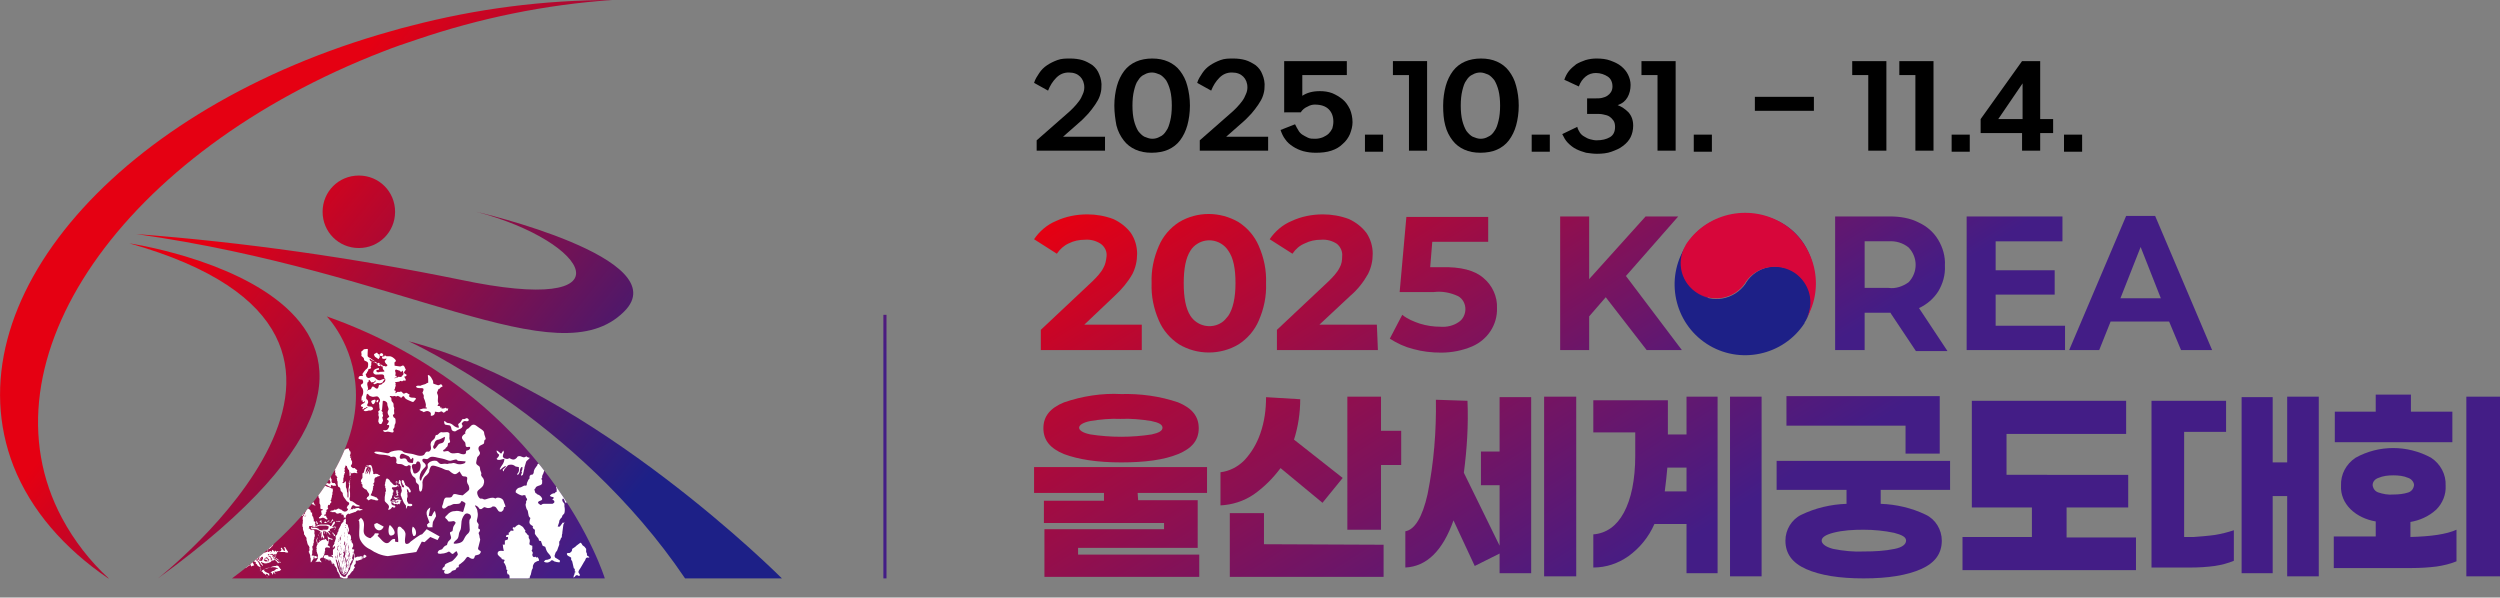 <?xml version="1.0" encoding="utf-8"?>
<!-- Generator: Adobe Illustrator 24.0.1, SVG Export Plug-In . SVG Version: 6.00 Build 0)  -->
<svg version="1.1" id="레이어_1" xmlns="http://www.w3.org/2000/svg" xmlns:xlink="http://www.w3.org/1999/xlink" x="0px"
	 y="0px" viewBox="0 0 482.8 115.4" style="enable-background:new 0 0 482.8 115.4;" xml:space="preserve">
<rect x="0" y="0" width="482.8" height="115.4" fill="#808080" stroke="none"/>
<style type="text/css">
	.st0{fill:url(#SVGID_1_);}
	.st1{fill:url(#SVGID_2_);}
	.st2{fill:url(#SVGID_3_);}
	.st3{fill:url(#SVGID_4_);}
	.st4{fill:url(#SVGID_5_);}
	.st5{fill:url(#SVGID_6_);}
	.st6{fill:url(#SVGID_7_);}
	.st7{fill:url(#SVGID_8_);}
	.st8{fill:url(#SVGID_9_);}
	.st9{fill:url(#SVGID_10_);}
	.st10{fill:url(#SVGID_11_);}
	.st11{fill:url(#SVGID_12_);}
	.st12{fill:url(#SVGID_13_);}
	.st13{fill:url(#SVGID_14_);}
	.st14{fill:url(#SVGID_15_);}
	.st15{fill:url(#SVGID_16_);}
	.st16{fill:url(#SVGID_17_);}
	.st17{fill:#1D2087;}
	.st18{fill:#D7063A;}
	.st19{fill:url(#SVGID_18_);}
	.st20{fill:url(#SVGID_19_);}
	.st21{fill-rule:evenodd;clip-rule:evenodd;fill:url(#SVGID_20_);}
	.st22{fill:url(#SVGID_21_);}
	.st23{fill-rule:evenodd;clip-rule:evenodd;fill:url(#SVGID_22_);}
	.st24{fill-rule:evenodd;clip-rule:evenodd;fill:url(#SVGID_23_);}
	.st25{clip-path:url(#SVGID_25_);}
	.st26{fill:url(#SVGID_26_);}
	.st27{fill:#FFFFFF;}
	.st28{fill-rule:evenodd;clip-rule:evenodd;fill:#FFFFFF;}
</style>
<title>logo_kr</title>
<linearGradient id="SVGID_1_" gradientUnits="userSpaceOnUse" x1="186.231" y1="697.947" x2="251.111" y2="801.317" gradientTransform="matrix(1 0 0 1 0 -650)">
	<stop  offset="0" style="stop-color:#E50012"/>
	<stop  offset="1" style="stop-color:#431D86"/>
</linearGradient>
<path class="st0" d="M219.8,96.6h11.5v9.2h-23.1v1.3h23.4v4.3h-29.9v-9.2h23.1V101h-23.2v-4.3h11.6v-1.5h-13.5v-5h33.4v5h-13.4
	L219.8,96.6L219.8,96.6z M205.5,87.7c-2.7-1.1-4-2.7-4-5s1.3-3.9,4-5c3.5-1.2,7.3-1.8,11-1.6c3.7-0.1,7.5,0.4,11,1.6
	c2.7,1.1,4,2.7,4,5s-1.3,3.9-4,5s-6.3,1.6-11,1.6S208.2,88.7,205.5,87.7L205.5,87.7z M210.6,81.3c-1.5,0.3-2.2,0.8-2.2,1.3
	s0.7,1,2.2,1.3c3.9,0.6,7.9,0.6,11.8,0c1.4-0.3,2.1-0.7,2.1-1.3s-0.7-1-2.2-1.3c-1.9-0.3-3.9-0.5-5.9-0.4
	C214.5,80.8,212.5,81,210.6,81.3z"/>
<linearGradient id="SVGID_2_" gradientUnits="userSpaceOnUse" x1="212.75" y1="681.306" x2="277.63" y2="784.676" gradientTransform="matrix(1 0 0 1 0 -650)">
	<stop  offset="0" style="stop-color:#E50012"/>
	<stop  offset="1" style="stop-color:#431D86"/>
</linearGradient>
<path class="st1" d="M242.1,95.5c-1.9,1.3-4.2,2-6.4,2.1v-6.4c1.7-0.2,3.3-1,4.6-2.3c1.4-1.5,2.4-3.2,3.1-5.2c0.8-2.3,1.1-4.6,1.1-7
	l6.6,0.4c0,2.6-0.4,5.3-1.2,7.8l9.4,7.4l-3.9,4.8l-8.1-6.7C245.8,92.4,244.1,94.1,242.1,95.5z M267.2,105.2v6.2h-29.7V99.1h6.6v6
	L267.2,105.2z M270.6,89.8h-3.9v12.5h-6.5V76.6h6.5v6.6h3.9V89.8z"/>
<linearGradient id="SVGID_3_" gradientUnits="userSpaceOnUse" x1="238.838" y1="664.932" x2="303.718" y2="768.302" gradientTransform="matrix(1 0 0 1 0 -650)">
	<stop  offset="0" style="stop-color:#E50012"/>
	<stop  offset="1" style="stop-color:#431D86"/>
</linearGradient>
<path class="st2" d="M282.7,91.3l7.5,15.3l-5.4,2.7l-4.1-8.8c-2.1,5.9-5.2,8.9-9.3,9.1v-7c1.8-0.3,3.3-2.7,4.3-7.2
	c1.2-6,1.7-12.1,1.6-18.2l6.1,0.2C283.6,82.1,283.3,86.7,282.7,91.3z M295.7,76.7v34h-6.1v-17H286v-6.5h3.6V76.7H295.7z
	 M304.4,111.3h-6.2V76.6h6.2V111.3z"/>
<linearGradient id="SVGID_4_" gradientUnits="userSpaceOnUse" x1="264.698" y1="648.697" x2="329.578" y2="752.067" gradientTransform="matrix(1 0 0 1 0 -650)">
	<stop  offset="0" style="stop-color:#E50012"/>
	<stop  offset="1" style="stop-color:#431D86"/>
</linearGradient>
<path class="st3" d="M331.7,76.7v34h-6v-9.5h-6.2c-1.1,2.5-2.8,4.6-5,6.2c-2,1.4-4.3,2.2-6.8,2.2v-6.4c2.5-0.2,4.5-1.6,5.9-4.2
	s2.2-6.3,2.2-11v-4.5h-8.1v-6.2h14.4v6.6h3.6v-7.3h6V76.7z M325.7,90.3H322c-0.1,1.4-0.3,2.9-0.5,4.6h4.2V90.3z M340.2,111.3h-6.1
	V76.6h6.1V111.3z"/>
<linearGradient id="SVGID_5_" gradientUnits="userSpaceOnUse" x1="291.161" y1="632.093" x2="356.041" y2="735.463" gradientTransform="matrix(1 0 0 1 0 -650)">
	<stop  offset="0" style="stop-color:#E50012"/>
	<stop  offset="1" style="stop-color:#431D86"/>
</linearGradient>
<path class="st4" d="M371.9,99.4c1.9,0.9,3.1,2.9,3.1,5c0,2.5-1.3,4.3-4,5.5s-6.4,1.8-11.1,1.8s-8.4-0.6-11.1-1.8
	c-2.7-1.2-4-3-4-5.5c0-2.1,1.2-4.1,3.1-5c2.7-1.3,5.7-2,8.7-2.1v-2.7h-13.5V89h33.5v5.6h-13.4v2.7C366.2,97.4,369.2,98.1,371.9,99.4
	z M345,82.2v-5.7h29.6v11.1H368v-5.4H345z M365.8,102.9c-1.9-0.4-3.9-0.6-5.9-0.6s-4,0.1-5.9,0.6c-1.5,0.4-2.2,0.9-2.2,1.5
	s0.7,1.2,2.2,1.6c2,0.4,4,0.6,6,0.5c2,0,4-0.1,5.9-0.5c1.5-0.3,2.2-0.9,2.2-1.6S367.3,103.3,365.8,102.9z"/>
<linearGradient id="SVGID_6_" gradientUnits="userSpaceOnUse" x1="315.235" y1="616.982" x2="380.114" y2="720.352" gradientTransform="matrix(1 0 0 1 0 -650)">
	<stop  offset="0" style="stop-color:#E50012"/>
	<stop  offset="1" style="stop-color:#431D86"/>
</linearGradient>
<path class="st5" d="M412.5,110.1H379v-6.4h13.4V98h-11.6V77.4h29.8v6.4h-23.1v7.9H411V98h-11.9v5.8h13.4V110.1z"/>
<linearGradient id="SVGID_7_" gradientUnits="userSpaceOnUse" x1="341.948" y1="600.205" x2="406.838" y2="703.575" gradientTransform="matrix(1 0 0 1 0 -650)">
	<stop  offset="0" style="stop-color:#E50012"/>
	<stop  offset="1" style="stop-color:#431D86"/>
</linearGradient>
<path class="st6" d="M427.8,103.3c1.2-0.2,2.4-0.5,3.6-0.9v5.9c-1.2,0.5-2.4,0.8-3.7,1c-1.5,0.2-3,0.3-4.6,0.3h-7.6V77.4h14.4v6
	h-8.1v20.3h1.9C425,103.6,426.4,103.5,427.8,103.3z M447.8,111.3h-6.1V95.8h-2.8v14.9h-6v-34h6v12.6h2.8V76.6h6.1V111.3z"/>
<linearGradient id="SVGID_8_" gradientUnits="userSpaceOnUse" x1="367.102" y1="584.411" x2="431.992" y2="687.781" gradientTransform="matrix(1 0 0 1 0 -650)">
	<stop  offset="0" style="stop-color:#E50012"/>
	<stop  offset="1" style="stop-color:#431D86"/>
</linearGradient>
<path class="st7" d="M474.4,102.3v6.1c-1.2,0.5-2.5,0.8-3.8,1c-1.6,0.2-3.2,0.3-4.9,0.3h-15v-6.1h8.1v-2.9c-1.8-0.3-3.6-1.1-4.9-2.4
	c-1.2-1.2-1.9-2.8-1.8-4.5c-0.1-2.2,1-4.2,2.8-5.4c4.5-2.5,10-2.5,14.6,0c1.8,1.2,2.9,3.2,2.8,5.4c0.1,1.7-0.6,3.4-1.8,4.6
	c-1.4,1.3-3.2,2.1-5,2.4v2.9C469.4,103.6,472.4,103.2,474.4,102.3z M450.9,85.4v-5.9h7.9v-3.3h6.8v3.3h8v5.9H450.9z M459.3,95.1
	c0.9,0.3,1.9,0.5,2.9,0.4c1,0,2-0.1,2.9-0.4c0.6-0.2,1-0.7,1.1-1.4c0-0.6-0.5-1.2-1.1-1.4c-0.9-0.4-1.9-0.5-2.9-0.5s-2,0.1-2.9,0.5
	c-0.6,0.2-1.1,0.7-1.1,1.4C458.3,94.4,458.7,94.9,459.3,95.1L459.3,95.1z M482.8,111.3h-6.5V76.6h6.5V111.3z"/>
<linearGradient id="SVGID_9_" gradientUnits="userSpaceOnUse" x1="202.086" y1="694.166" x2="255.036" y2="778.526" gradientTransform="matrix(1 0 0 1 0 -650)">
	<stop  offset="0" style="stop-color:#E50012"/>
	<stop  offset="1" style="stop-color:#431D86"/>
</linearGradient>
<path class="st8" d="M220.5,67.6H201v-3.9l10-9.4c0.8-0.8,1.6-1.6,2.1-2.6c0.4-0.7,0.5-1.4,0.6-2.2c0.1-0.9-0.3-1.8-1.1-2.4
	c-0.9-0.6-2-0.9-3.1-0.8c-1.1,0-2.1,0.2-3.1,0.7c-0.9,0.4-1.7,1.1-2.3,2l-4.4-2.8c1-1.5,2.5-2.8,4.2-3.5c1.9-0.9,4-1.3,6.1-1.3
	c1.7,0,3.4,0.3,5,0.9c1.3,0.6,2.5,1.5,3.4,2.7c0.8,1.2,1.2,2.6,1.2,4s-0.3,2.7-0.9,3.9c-0.9,1.6-2.1,3-3.4,4.2l-5.9,5.6h11.1
	L220.5,67.6z"/>
<linearGradient id="SVGID_10_" gradientUnits="userSpaceOnUse" x1="219.847" y1="683.026" x2="272.787" y2="767.376" gradientTransform="matrix(1 0 0 1 0 -650)">
	<stop  offset="0" style="stop-color:#E50012"/>
	<stop  offset="1" style="stop-color:#431D86"/>
</linearGradient>
<path class="st9" d="M227.7,66.5c-1.7-1.1-3.1-2.7-3.9-4.6c-1-2.3-1.5-4.7-1.4-7.2c-0.1-2.5,0.4-4.9,1.4-7.2
	c0.8-1.9,2.2-3.5,3.9-4.6c3.5-2.1,7.9-2.1,11.5,0c1.7,1.1,3.1,2.7,3.9,4.6c1,2.3,1.5,4.7,1.4,7.2c0.1,2.5-0.4,4.9-1.4,7.2
	c-0.8,1.9-2.2,3.5-3.9,4.6C235.7,68.6,231.2,68.6,227.7,66.5z M237.2,61c0.9-1.3,1.4-3.5,1.4-6.3s-0.4-4.9-1.4-6.3
	c-1.3-2-4-2.6-6-1.3c-0.5,0.3-1,0.8-1.3,1.3c-0.9,1.4-1.3,3.5-1.3,6.3s0.4,4.9,1.3,6.3c1.3,2,4,2.6,6,1.3
	C236.4,62,236.8,61.5,237.2,61z"/>
<linearGradient id="SVGID_11_" gradientUnits="userSpaceOnUse" x1="234.763" y1="673.658" x2="287.713" y2="758.018" gradientTransform="matrix(1 0 0 1 0 -650)">
	<stop  offset="0" style="stop-color:#E50012"/>
	<stop  offset="1" style="stop-color:#431D86"/>
</linearGradient>
<path class="st10" d="M266.1,67.6h-19.5v-3.9l10-9.4c0.8-0.8,1.6-1.6,2.1-2.6c0.4-0.7,0.5-1.4,0.5-2.2c0.1-0.9-0.3-1.8-1-2.4
	c-0.9-0.6-2-0.9-3.1-0.8c-1.1,0-2.1,0.2-3.1,0.7c-1,0.4-1.8,1.1-2.4,2l-4.4-2.8c1-1.5,2.5-2.8,4.2-3.5c1.9-0.9,4-1.3,6.1-1.3
	c1.7,0,3.4,0.3,5,0.9c1.3,0.6,2.5,1.5,3.4,2.7c0.8,1.2,1.2,2.6,1.2,4s-0.3,2.7-0.9,3.9c-0.9,1.6-2,3-3.4,4.2l-6,5.6h11.1L266.1,67.6
	z"/>
<linearGradient id="SVGID_12_" gradientUnits="userSpaceOnUse" x1="252.209" y1="662.712" x2="305.149" y2="747.072" gradientTransform="matrix(1 0 0 1 0 -650)">
	<stop  offset="0" style="stop-color:#E50012"/>
	<stop  offset="1" style="stop-color:#431D86"/>
</linearGradient>
<path class="st11" d="M286.5,53.7c1.7,1.4,2.7,3.6,2.6,5.8c0.1,3.2-1.8,6.1-4.8,7.4c-1.9,0.8-3.9,1.2-6,1.2c-1.8,0-3.6-0.2-5.4-0.7
	c-1.6-0.4-3.1-1.1-4.5-2l2.4-4.6c1,0.8,2.2,1.3,3.4,1.7c1.3,0.4,2.6,0.6,4,0.6c1.2,0.1,2.5-0.2,3.5-0.9c0.8-0.5,1.3-1.5,1.3-2.5
	s-0.5-2-1.4-2.5c-1.5-0.7-3.1-1-4.7-0.8h-6.6l1.3-14.5h15.8v4.8h-10.8l-0.4,4.9h2.1C282.1,51.5,284.8,52.2,286.5,53.7z"/>
<linearGradient id="SVGID_13_" gradientUnits="userSpaceOnUse" x1="276.696" y1="647.339" x2="329.646" y2="731.698" gradientTransform="matrix(1 0 0 1 0 -650)">
	<stop  offset="0" style="stop-color:#E50012"/>
	<stop  offset="1" style="stop-color:#431D86"/>
</linearGradient>
<path class="st12" d="M306.9,61.1v6.5h-5.6V41.8h5.6v12.1l10.9-12.1h6.3L314,53.3l10.8,14.3H318l-7.9-10.2L306.9,61.1z"/>
<linearGradient id="SVGID_14_" gradientUnits="userSpaceOnUse" x1="294.226" y1="636.346" x2="347.166" y2="720.686" gradientTransform="matrix(1 0 0 1 0 -650)">
	<stop  offset="0" style="stop-color:#E50012"/>
	<stop  offset="1" style="stop-color:#431D86"/>
</linearGradient>
<path class="st13" d="M330.2,66.3c-2-1.1-3.7-2.8-4.8-4.8c-2.3-4.3-2.3-9.4,0-13.7c1.1-2,2.8-3.7,4.8-4.8c4.3-2.3,9.5-2.3,13.8,0
	c2,1.1,3.7,2.8,4.8,4.8c2.3,4.3,2.3,9.4,0,13.7c-1.1,2-2.8,3.7-4.8,4.8C339.7,68.7,334.5,68.7,330.2,66.3L330.2,66.3z M341.1,61.9
	c1.2-0.7,2.1-1.7,2.8-2.9c1.3-2.7,1.3-5.9,0-8.6c-0.6-1.2-1.6-2.2-2.8-2.9c-2.4-1.4-5.4-1.4-7.9,0c-1.2,0.7-2.1,1.7-2.8,2.9
	c-1.3,2.7-1.3,5.9,0,8.6c0.6,1.2,1.6,2.2,2.8,2.9C335.6,63.3,338.6,63.3,341.1,61.9L341.1,61.9z"/>
<linearGradient id="SVGID_15_" gradientUnits="userSpaceOnUse" x1="312.746" y1="624.717" x2="365.686" y2="709.077" gradientTransform="matrix(1 0 0 1 0 -650)">
	<stop  offset="0" style="stop-color:#E50012"/>
	<stop  offset="1" style="stop-color:#431D86"/>
</linearGradient>
<path class="st14" d="M365.1,60.4h-5v7.2h-5.7V41.8H365c1.9,0,3.9,0.3,5.6,1.2c1.5,0.7,2.8,1.8,3.7,3.3c0.9,1.5,1.4,3.2,1.3,5
	c0.1,1.8-0.4,3.5-1.3,5c-0.9,1.4-2.2,2.5-3.7,3.2l5.5,8.3H370l-4.8-7.2L365.1,60.4z M368.6,54.5c1.8-1.9,1.8-4.8,0-6.7
	c-1.1-0.9-2.5-1.3-3.9-1.2h-4.6v9h4.6C366.1,55.8,367.5,55.3,368.6,54.5z"/>
<linearGradient id="SVGID_16_" gradientUnits="userSpaceOnUse" x1="331.465" y1="612.967" x2="384.415" y2="697.317" gradientTransform="matrix(1 0 0 1 0 -650)">
	<stop  offset="0" style="stop-color:#E50012"/>
	<stop  offset="1" style="stop-color:#431D86"/>
</linearGradient>
<path class="st15" d="M398.8,67.6h-19V41.8h18.5v4.8h-12.9v5.6h11.4v4.7h-11.4v6h13.4V67.6z"/>
<linearGradient id="SVGID_17_" gradientUnits="userSpaceOnUse" x1="345.019" y1="604.462" x2="397.959" y2="688.812" gradientTransform="matrix(1 0 0 1 0 -650)">
	<stop  offset="0" style="stop-color:#E50012"/>
	<stop  offset="1" style="stop-color:#431D86"/>
</linearGradient>
<path class="st16" d="M407.6,62.1l-2.2,5.5h-5.8l11-25.9h5.6l11,25.9h-6l-2.3-5.5H407.6z M413.4,47.7l-3.9,9.9h7.8L413.4,47.7z"/>
<path class="st17" d="M346.6,52.6c-3.2-2.1-7.4-1.2-9.4,2l0,0l-0.1,0.2c-2.2,3.1-6.4,3.9-9.5,1.7c-2.9-2-3.8-6-2-9
	c-4.1,6.3-2.3,14.8,4,18.9s14.8,2.3,18.9-4v-0.1l0.3-0.5C350.6,58.5,349.6,54.6,346.6,52.6z"/>
<path class="st18" d="M344.5,43.3c-6.2-4-14.5-2.4-18.7,3.6c-0.1,0.1-0.1,0.2-0.2,0.3l-0.1,0.2c-1.9,3.3-0.8,7.4,2.5,9.3
	c3.1,1.8,7,0.9,9-2l0.1-0.2c2.1-3.1,6.3-3.9,9.5-1.8c2.9,2,3.9,5.8,2.2,8.9C352.5,55.4,350.6,47.3,344.5,43.3z"/>
<linearGradient id="SVGID_18_" gradientUnits="userSpaceOnUse" x1="170.9" y1="623.42" x2="170.9" y2="719.11" gradientTransform="matrix(1 0 0 1 0 -650)">
	<stop  offset="0" style="stop-color:#E50012"/>
	<stop  offset="1" style="stop-color:#431D86"/>
</linearGradient>
<rect x="170.6" y="60.8" class="st19" width="0.6" height="50.9"/>
<linearGradient id="SVGID_19_" gradientUnits="userSpaceOnUse" x1="54.834" y1="679.38" x2="128.424" y2="737.981" gradientTransform="matrix(1 0 0 1 0 -650)">
	<stop  offset="0" style="stop-color:#E50012"/>
	<stop  offset="1" style="stop-color:#1D2087"/>
</linearGradient>
<path class="st20" d="M76.3,40.9c0,3.9-3.1,7-7,7s-7-3.1-7-7s3.1-7,7-7S76.3,37,76.3,40.9z"/>
<linearGradient id="SVGID_20_" gradientUnits="userSpaceOnUse" x1="22.835" y1="719.561" x2="96.425" y2="778.161" gradientTransform="matrix(1 0 0 1 0 -650)">
	<stop  offset="0" style="stop-color:#E50012"/>
	<stop  offset="1" style="stop-color:#1D2087"/>
</linearGradient>
<path class="st21" d="M25,47c0,0,78.8,11.5,5.5,64.7C30.5,111.7,89.8,65.3,25,47z"/>
<linearGradient id="SVGID_21_" gradientUnits="userSpaceOnUse" x1="47.591" y1="688.474" x2="121.181" y2="747.074" gradientTransform="matrix(1 0 0 1 0 -650)">
	<stop  offset="0" style="stop-color:#E50012"/>
	<stop  offset="1" style="stop-color:#1D2087"/>
</linearGradient>
<path class="st22" d="M79.3,5c-1.2,0.3-2.4,0.6-3.7,1C23,20.7-9.7,58.3,2.6,90c3.4,8.6,9.8,15.9,18.3,21.7H21
	c-3.6-3.3-6.7-7.3-9-11.6C-4.3,69.7,23.6,29.4,74.1,9.9c2-0.8,4.1-1.5,6.2-2.2c12.3-4.2,25-6.8,37.9-7.7C105,0,91.9,1.7,79.3,5z"/>
<linearGradient id="SVGID_22_" gradientUnits="userSpaceOnUse" x1="52.497" y1="682.306" x2="126.087" y2="740.906" gradientTransform="matrix(1 0 0 1 0 -650)">
	<stop  offset="0" style="stop-color:#E50012"/>
	<stop  offset="1" style="stop-color:#1D2087"/>
</linearGradient>
<path class="st23" d="M26.3,45.2c21,1.6,41.9,4.6,62.5,8.8c33.5,7.1,25.2-7.3,3.2-13.1c0,0,39,9,28.5,19.3
	C107.6,73,78.2,52.5,26.3,45.2z"/>
<linearGradient id="SVGID_23_" gradientUnits="userSpaceOnUse" x1="48.773" y1="686.996" x2="122.353" y2="745.596" gradientTransform="matrix(1 0 0 1 0 -650)">
	<stop  offset="0" style="stop-color:#E50012"/>
	<stop  offset="1" style="stop-color:#1D2087"/>
</linearGradient>
<path class="st24" d="M78.9,65.9c0,0,32.4,14.7,53.4,45.8H151C151,111.7,114.8,75.3,78.9,65.9z"/>
<g>
	<g>
		<defs>
			<path id="SVGID_24_" d="M63.1,61.1c0,0,21.1,21.3-18.3,50.6h72C116.8,111.7,106,76.3,63.1,61.1z"/>
		</defs>
		<clipPath id="SVGID_25_">
			<use xlink:href="#SVGID_24_"  style="overflow:visible;"/>
		</clipPath>
		<g class="st25">
			
				<linearGradient id="SVGID_26_" gradientUnits="userSpaceOnUse" x1="34.201" y1="717.278" x2="99.821" y2="769.538" gradientTransform="matrix(1 0 0 1 0 -650)">
				<stop  offset="0" style="stop-color:#E50012"/>
				<stop  offset="1" style="stop-color:#431D86"/>
			</linearGradient>
			<path class="st26" d="M63.1,61.1c0,0,21.1,21.3-18.3,50.6h72C116.8,111.7,106,76.3,63.1,61.1z"/>
			<path class="st27" d="M71.3,78.5c-0.2,0-0.3-0.1-0.4-0.2c0-0.3,0.2-0.4,0.2-0.6c0-0.3-0.1-0.5-0.3-0.6c-0.2-0.2,0-0.9,0.1-1.1
				s-0.1-0.4,0.1-0.7s0-0.4,0-0.7c-0.1-0.3-0.1-0.5,0-0.8c0.1,0,0.2,0,0.2-0.3s0.2-0.1,0.4,0.2s0.2,0.1,0.3,0.1s0.2,0.1,0.4-0.1
				s0.1-0.3,0.2-0.2s0.1,0.1-0.1,0.3s-0.3,0.2-0.3,0.3c0.1,0.1,0.2,0.1,0.3,0.1c0.1-0.1,0.3-0.1,0.4-0.2s0.6,0.1,0.7,0
				s0.3,0,0.4-0.2s0.1-0.2,0.2-0.3s0.2-0.3,0.2-0.3h-0.2c-0.2,0-0.3,0.1-0.6,0.2c-0.3,0.1-0.6,0-0.9-0.3c-0.2-0.2-0.4-0.3-0.6-0.3
				c-0.2-0.1-0.5,0.2-0.8,0.2c-0.2,0-0.5-0.2-0.5-0.5c-0.1-0.2-0.1-0.3,0.1-0.4s0-0.2,0.1-0.3s0.2,0,0.2-0.3s0.2-0.2,0.4-0.3
				s0.2-0.2,0.1-0.3s0.1-0.3,0.1-0.4s0-0.3,0-0.4c0-0.2,0.1-0.2,0.2-0.2c0.2,0,0.3,0.1,0.5,0.1c0.2,0.1,0.4,0.3,0.6,0.6
				c0.1,0.1,0.2,0.1,0.4,0.1s0.1-0.3-0.2-0.2s-0.3-0.2-0.5-0.3c-0.2-0.2-0.4-0.3-0.7-0.3c-0.3,0-0.5-0.2-0.6-0.4
				c-0.1-0.3,0.1-0.3,0.2-0.1s0.5,0.2,0.6,0.3s0.1,0.3,0.4,0.4s0.3,0.2,0.4,0.4s0.3,0.1,0.3-0.1s0.1-0.2,0.3,0.2s0.1,0.1,0.3,0.2
				s0.5,0.4,0.6,0.4s0-0.2-0.2-0.3s-0.2-0.2-0.7-0.5S73.2,70,73,70.1s-0.1,0.2-0.3-0.1s-0.4,0.1-0.4-0.2s-0.5-0.3-0.6-0.5
				s-0.2-0.1-0.5-0.3S71,68.7,71,68.1s0.2-0.8-0.3-0.7s-0.4,0-0.4,0c-0.1,0.2-0.3,0.3-0.4,0.4c-0.3,0.1,0,0.5-0.1,0.8
				s0.5,0.3,0.5,0.8s0.8,0.2,0.8,0.9s-0.1,0.8-0.5,1.1c-0.2,0.2-0.4,0.5-0.6,0.8c0,0.1,0,0.2,0.1,0.3c0.1,0.1-0.1,0.1-0.3,0.1
				c-0.2,0-0.4,0-0.5,0.2s-0.1,0.4,0.1,0.4c0.2,0.1,0.3,0.1,0.5,0.1c0.1,0,0.1,0,0.2,0.3c0.1,0.2,0,0.4-0.1,0.5s-0.4,0.2-0.3,0.3
				c0,0.2,0.1,0.4,0.3,0.6c0.2,0.4,0.2,0.9,0,1.4c-0.2,0.1-0.2,0.6-0.2,0.9S70,77,70,77.4s0.3,0.3,0.4,0.1s0.2,0.2-0.2,0.4
				s-0.5,0.3-0.5,0.5s0.5,0.1,0.4,0.3L70,78.9c-0.1,0.2,0.2,0.2,0.3,0s0.2,0,0.4-0.2s0.2-0.1,0.3-0.1s-0.2,0.2-0.5,0.4
				s-0.4,0.3,0,0.4c0.2,0,0.4,0,0.6-0.1c0.3-0.1,0.4,0.1,0.7-0.1s0.3-0.1,0.2-0.4S71.6,78.5,71.3,78.5z"/>
			<path class="st27" d="M79.8,76.8c-0.2,0-0.4,0-0.6-0.1s-0.3-0.3-0.2-0.3s0.1-0.2,0.1-0.2c-0.2-0.1-0.4-0.2-0.5-0.3
				c-0.2-0.1-0.3,0-0.5,0.1s-0.3-0.1-0.5-0.3s-0.3,0-0.5,0s-0.3-0.1-0.5,0.1s-0.3,0.2-0.2-0.1s0-0.2-0.2-0.3s0.1-0.2,0.1-0.5
				s0.2-0.3,0.1-0.5s0.1-0.3,0-0.4s-0.2-0.2,0-0.2s0.5-0.1,0.7-0.1c0.1-0.1,0.3-0.2,0.4-0.1s0.3,0,0.4-0.1s0.3,0.1,0.4,0
				s0.1-0.2-0.1-0.5s-0.1-0.3,0-0.3s0.2,0,0.3-0.2s-0.2-0.2-0.4-0.4s0-0.3,0.2-0.6s-0.1-0.3-0.1-0.4c0-0.2-0.1-0.3-0.2-0.4
				c-0.1-0.2-0.3-0.1-0.5,0s-0.2,0.1-0.8,0s-0.5,0-0.5-0.3s-0.1-0.4,0.1-0.5s0.2-0.3,0-0.5s-0.6-0.6-1.1-0.6c-0.2,0-0.4,0-0.6,0
				c-0.3,0,0,0.2,0,0.5s-0.3,0.3-0.3,0.4c0,0.2,0.1,0.4,0.3,0.6c0.2,0.1,0.3,0.3,0.1,0.4c-0.1,0.1-0.3,0.1-0.4,0
				c-0.2-0.1-0.4,0.1-0.4,0.3s0.1,0.4,0.3,0.6s-0.2,0.2-0.6,0.2s-0.3,0.1-0.6,0.1s-0.4-0.3-0.3-0.4s0.5,0,0.5-0.2s0-0.3-0.5-0.1
				c-0.3,0.1-0.6,0.3-0.6,0.6c-0.1,0.3,0.2,0.4,0.3,0.5s0.9,0,1.3,0s0.5,0.2,0.5,0.5s0,0.3,0.1,0.3s0.2,0.3,0,0.6S74,73.9,73.9,74
				c-0.1,0.2-0.3,0.3-0.5,0.3c-0.3,0.1-0.2,0-0.3,0.4s-0.3,0.4-0.5,0.3s-0.6-0.6-0.8-0.2s-0.1,0.3-0.3,0.4s-0.4,0-0.6,0.3
				S70.7,76,71,76.1s0.2,0.3,0.5,0.4s0.4,0.2,0.9,0.1s0.6-0.1,0.9,0.4s-0.2,0.7-0.1,1s0,0.5,0.1,0.9s0.1,0.2-0.1,0.4
				s-0.2,0.2-0.1,0.4s-0.1,0.3,0,0.6c0.1,0.2,0.1,0.4,0,0.7c0,0.3-0.1,0.3,0,0.5s0.1,0.4,0.4,0.4s0.3-0.4,0.4-0.5s0.1-0.2,0-0.5
				s-0.1-0.3,0-0.4s0.1-0.4,0-0.5c-0.1-0.3,0.1-0.3,0-0.4s-0.3-0.3-0.2-0.4s0.1,0,0.1-0.3s0.1-0.8,0.1-1.1s0-0.4,0.2-0.4
				s0.7,0.2,0.7,0.6s0.1,0.4,0.2,0.8s0,0.3-0.1,0.6c-0.1,0.3,0,0.6,0.2,0.9c0.2,0.2-0.1,0.3-0.3,0.5s0,0.2,0.2,0.4s0,0.4-0.2,0.7
				s0.2,0.1,0.3,0.2s0.1,0.3-0.1,0.6c-0.1,0.3-0.4,0.4-0.7,0.4c-0.2-0.1-0.3,0-0.3,0.1c0.1,0.2,0.4,0.3,0.6,0.2c0.2-0.1,0.7,0,1,0.1
				s0.5-0.1,0.4-0.3s-0.1-0.3,0-0.4c0.2-0.2,0.2-0.4,0.2-0.6c0-0.3,0.2-0.3,0.2-0.7s0-0.7-0.2-0.8s-0.2-0.1-0.3-0.4s0.1-0.2,0.2-0.3
				s0-0.3,0-0.7s0.1-0.4,0-0.6S76,78.5,76,78.1s-0.4-0.5-0.4-0.8s0-0.5-0.2-0.6s-0.2-0.3,0.2-0.2s0.5-0.1,0.7,0s0.2,0.1,0.4,0
				s0.2,0,0.4,0.1s0.2-0.1,0.2,0.1c0,0.1,0.1,0.1,0.2,0.1c0,0,0.1,0,0.1-0.1c0.1-0.1,0.2-0.2,0.3-0.2c0.2,0,0.2,0.4,0.6,0.6
				c0.3,0.2,0.7,0.3,1.1,0.5c0.3,0.1,0.3-0.1,0.6-0.4S80.2,76.8,79.8,76.8z M76.2,73c0-0.1,0.4-0.1,0.4-0.3s-0.3-0.1-0.3-0.2
				s0.1-0.1,0.1-0.4s-0.1-0.3-0.1-0.5s0.2-0.3,0.3-0.2c0.2,0.1,0.4,0.1,0.6,0.2c0.1,0,0.1,0.1,0.1,0.1c0,0.1,0.1,0.1,0.2,0.1
				c0,0,0.1,0,0.1-0.1c0.1-0.1,0.2-0.2,0.2,0s0.2,0.3,0.1,0.6s-0.3,0.2-0.3,0.3s0,0.2-0.3,0.2s-0.3-0.1-0.4,0s-0.1,0.1-0.3,0.1
				S76.2,73.2,76.2,73z"/>
			<path class="st27" d="M73.9,68.7c0.2,0,0.1-0.3,0-0.4s-0.2-0.1-0.3-0.1c0,0-0.4,0.2-0.3,0.4S73.8,68.8,73.9,68.7z"/>
			<path class="st27" d="M73.8,69.1c0,0.2,0.2,0.2,0.3,0.2c0.1,0,0.1,0,0.2,0s0.3,0,0.3-0.2V69c0-0.3-0.1-0.3-0.1-0.3
				s-0.3-0.1-0.3,0.1s-0.1,0-0.2,0S73.7,68.9,73.8,69.1z"/>
			<path class="st27" d="M72.9,69.2c0.1,0.2,0.2,0.2,0.3,0c0.1-0.1,0.2-0.3,0.1-0.5c0-0.2-0.1-0.3-0.2-0.3s-0.1,0-0.2-0.2
				s-0.3,0-0.5,0.1s-0.2,0.1-0.1,0.4S72.8,69.1,72.9,69.2z"/>
			<path class="st27" d="M72.3,77.2c0,0-0.7,0.1-0.6,0.4s0.3,0.7,0.6,0.3S72.6,77.1,72.3,77.2z"/>
			<path class="st27" d="M73,77.2c0,0-0.3,0.1-0.3,0.3s0.1,0.2,0.2,0.2S73.2,77.1,73,77.2z"/>
			<path class="st27" d="M97.3,96.9c-0.1-0.5-0.6-0.8-1.1-0.8c-0.6,0-0.3,0.3-0.7,0.1s-1,0-1.6,0.2s-0.6-0.2-1-0.1s-0.9-1-0.7-1.4
				s1.1-0.8,1.2-1.4c0.2-0.5,0.1-1-0.3-1.4c-0.4-0.5,0-0.5-0.2-0.9c-0.1-0.2-0.2-0.5-0.2-0.8c-0.1-0.4-0.1-0.3-0.5-0.6
				s-0.2-0.6-0.1-1.2s0.2-0.3,0.5-0.8s-0.2-0.6-0.2-1.2s0.8-0.7,1-0.9s0-0.7,0.3-0.8s-0.2-0.8-0.2-1.3s-0.8-0.8-1.4-1.3
				s-1-0.3-1.4,0.2s-0.4,0.1-0.7,0.6s-0.1,0.6-0.1,0.6s-1,0.5-0.6,1.1s0.6,0.5,0.6,1s0.2,0.6,0.6,0.5s0.4,0.4,0,0.6s-0.5,0-0.5,0.4
				s-0.3,0.5-0.8,0.4s-0.5-0.3-1.1-0.2s-1,0.1-1.3-0.2s-0.4-0.2-1-0.1c-0.3,0-0.3-0.3,0-0.4s0.2-0.3,0.4-0.4
				c0.2-0.1,0.3-0.4,0.3-0.6c0-0.4,0.3-0.2,0.4-0.4s-0.2-0.6-0.1-1c0-0.2,0-0.5,0-0.7c-0.3-0.4-0.6-0.2-1.3-0.2
				c-0.2-0.1-0.5,0-0.6,0.1C84.5,84,84.5,84,84.3,84s-0.2,0.2-0.3,0.5s-0.3,0.4-0.3,0.4c-0.2,0.2-0.5,0.4-0.5,0.7c0,0-0.1,0.1,0,0.6
				s0,0.7-0.2,0.9c-0.1,0.1-0.3,0.2-0.5,0.1c-0.2,0-0.4,0.3-0.4,0.3c-0.2,0.7-1.2,0.6-2,0.3s-2-0.2-2.3-0.6s-1.6-0.2-2.2,0
				s-0.3,0.5-1.5,0.2s-1.9-0.2-1.8,0s0.9,0.4,1.4,0.4s1.7,0.2,1.7,0.4s0.9-0.3,1.1,0.3c0.1,0.3,0.1,0.5,0,0.8c0,0,0.1,0.3,0.4,0.3
				c0.4,0,0.7,0,1,0.2c0.4,0.3,0.7,0.3,0.9,0.1s0.5,0.1,0.5,0.1c0,0.1,0,0.2,0,0.4c-0.1,0.4,0,0.8,0.2,1.2c0.3,0.7,0.8,0.5,0.8,1.2
				s0.6,0.5,0.6,1.1s0.1,1.2,0.4,1s0.3-1.1,0.3-1.1s0-0.2,0-0.3c-0.1-0.5,0.1-1.1,0.5-1.5c0.3-0.2,0.8-0.7,0.8-1s0-0.2,0.2-0.7
				s0.6-0.4,1-0.3s0.9,0.3,1.2,0.4s0.7,0.4,1.1,0.4s0.4,0.2,0.7,0.4s0.7,0.6,1.2,0.2s0.5-0.4,0.5-0.3c0.1,0.2,0.2,0.4,0.3,0.5
				c0.2,0.6,0.7,0.3,1,0.5s0,0.5,0.1,1s0.3,0.4,0.4,1s-0.1,0.6-0.8,1.2s-0.4,0.3-0.9,0.3s-1.3-0.5-1.5,0.1s-1,0.3-1.3,0.4
				s-0.4,0.5-0.5,1s-0.3,0.6-0.2,0.9s0.5,0.3,0.9-0.1s0.4-0.1,0.9-0.4s0.7-0.1,1.3-0.2s0.4-0.4,0.6-0.5s0.5,0.2,0.7,0.3
				s0,0.5-0.2,1.2s-0.1,0.6-0.5,0.5s-0.8-0.2-1.2-0.1c-0.6,0-1.1,0.2-1.5,0.7c-0.7,0.6-0.4,0.6-0.1,0.9s0.1,0.5,0.8,0.4
				s0.5-0.1,0.8,0.1s-0.3,0.6-0.4,1.1s0,0.7-0.4,0.8s-0.1,0.5,0,1s-0.4,0.6-0.6,1s-0.1,0.6-0.3,0.6c-0.3,0.1-0.5,0.3-0.7,0.6
				c-0.2,0.4-0.6,0.1-0.9,0.6s0.4,0.5,0.8,0.4c0.3,0,0.6-0.1,0.9-0.2c0.4-0.2,0.4-0.3,0.8,0.1s0.5,0,0.8-0.2s0.3-0.2,0.4,0.1
				s0.2,0.3,0,0.6s-0.5,0.6-0.8,0.9s-0.4,0.2-0.8,0.4s-0.8,0.3-0.8,0.6s-0.3,0.3-0.4,0.5s-0.1,0.5,0.2,0.4s0.2,0,0.1,0.2
				s0,0.4,0.2,0.5c0,0,0,0,0.1,0c0.4,0.1,0.7-0.1,1-0.3c0.2-0.3,0.3-0.3,0.7-0.4s0.2-0.4,0.5-0.5s0.3,0,0.3-0.2s-0.1-0.3,0.3-0.5
				c0.4-0.3,0.8-0.6,1.1-1.1c0.4-0.6,0.6,0,1.1,0.1s0.5-0.2,0.6-0.5s0.7-0.1,1-0.5s0.1-0.5-0.1-0.6s-0.4-0.3-0.2-0.7
				c0.1-0.4,0.2-0.8,0.3-1.2c0.1-0.4-0.1-0.4-0.1-0.8s-0.3-0.6-0.1-0.8s0.3-0.6,0.1-0.6s-0.3-0.2-0.2-0.6s0-0.4-0.2-0.7
				s-0.1-0.4,0-0.9c0.1-0.4,0.1-0.8,0-1.2c0-0.4-0.2-0.7-0.4-1c-0.2-0.2,0-0.3,0.4,0s0.2,0.4,0.5,0.5s0.4-0.1,0.7-0.3
				s0.4,0.2,1.1,0.1s0.3-0.3,0.8-0.3s0.6,0.4,0.9,0.8c0.1,0.2,0.4,0.3,0.7,0.2c0.1-0.1,0.2-0.2,0.3-0.3c0.2-0.5,0-0.6,0.3-0.6
				S97.4,97.3,97.3,96.9z M83.9,85.6c0.1-0.4,0.4-0.7,0.8-0.7c0.4-0.1,0.7-0.3,1.1-0.5c0,0,0.2-0.2,0.1,0.3s-0.2,0.8-0.7,0.9
				s-0.5,0.2-0.8,0.6s-0.5,0.7-0.7,0.3S83.9,86,83.9,85.6z M78.6,88.9c-0.2-0.5-0.6-0.4-1-0.3s-0.5-0.3-0.3-0.7s0.5-0.3,0.9-0.1
				c0.2,0.1,0.5,0.2,0.7,0.3c0.1,0.1,0.3,0.3,0.3,0.4c0.1,0.3,0.2,0.3,0.4,0s0.3,0.2,0.2,0.5s0.1,0.4-0.2,0.4S78.8,89.4,78.6,88.9z
				 M79.8,91.1c-0.1-0.6-0.4-0.9-0.2-1.3s0.7,0.1,0.8-0.4s0.6-0.2,0.6-0.2c0.1,0.1,0.1,0.3,0.2,0.4c0.1,0.4,0,0.9-0.2,1.3
				C80.7,91.3,79.9,91.8,79.8,91.1z M89.3,89.6c-0.4,0.1-0.9,0.1-1.3-0.1c-0.6-0.2-0.5,0-1,0s-0.4,0.1-0.6,0.1s-0.4-0.1-1,0
				s-0.7-0.4-1.1-0.6c-0.5-0.1-1.1,0-1.5,0.4c-0.4,0.3-0.1,0.5-0.2,1c-0.3,0.5-0.6,1-0.9,1.5c-0.3,0.4-0.3,0.8-0.4,0.9
				s-0.4-0.2-0.2-1c0-0.3,0.2-0.5,0.3-0.8c0.2-0.3,0.4-0.5,0.7-0.8c0.3-0.3,0-0.7-0.3-0.9s-0.4-0.8,0.2-0.7s0.5,0.1,0.9-0.2
				s0.9-0.2,1.7,0c0.5,0.1,1.1,0.2,1.6,0.4c0.8,0.3,0.7,0.2,1.5,0s0.4,0.2,0.9,0.2c0.4,0,0.9,0.1,1.3,0.1
				C89.9,89.5,89.6,89.5,89.3,89.6z M90.8,100.2c-0.3,0.3-0.1,1-0.1,1.8c0.1,0.5-0.1,0.9-0.5,1.2c-0.3,0.3-0.5,0.7-0.7,1.1
				c-0.3,0.6-1.3,0.7-1.7,0.7s-0.1-0.4,0.4-0.8s0.3-1.1,0.6-1.6s0.2-0.8,0.3-1.5c0-0.6,0.2-1.2,0.6-1.7s1-0.1,1.1,0
				S91.1,99.9,90.8,100.2z"/>
			<path class="st27" d="M86.5,82.1c0.5,0,0.5,0.2,0.6,0.4s0,0.3,0.2,0.6c0.2,0.2,0.6,0.3,0.8,0.1c0.3-0.2,0.4-0.2,0.8-0.4
				s0.5-0.5,0.4-0.7s-0.3-0.2,0.1-0.6s0.6,0,1-0.2s-0.2-0.7-0.4-0.5c-0.2,0.1-0.4,0.2-0.6,0.1c-0.1,0-0.4,0.5-0.4,0.5
				c-0.1,0.2-0.3,0.3-0.4,0.4c-0.2,0.1-0.1,0.3,0,0.6s-0.2,0.2-0.5,0.1c-0.2-0.1-0.4-0.2-0.6-0.4c-0.2-0.2-0.6-0.4-0.9-0.4
				c-0.2,0-0.4-0.1-0.6-0.3c-0.1-0.2-0.3-0.1-0.2,0.3S86,82,86.5,82.1z"/>
			<path class="st28" d="M80.6,74.9c0.7,0.2,1.6-0.3,1,0.9c-0.1,0,0.1,0.2,0.1,0.3c0.3,0.4,0,0.5,0.2,0.9s0.2,0.6,0.3,0.9
				s0,0.5,0,0.8h0.2l0,0c0.1,0,0,0.1,0,0.2l0,0c-0.2,0-0.5,0-0.7,0L81,79.1c0,0.2,0.7,0.3,0.8,0.5l0.5-0.2c0.3-0.1,0.8,0.1,0.9,0.4
				c0,0.2,0,0.3,0,0.5c0.6,0,0.8-0.3,0.8-0.8l0.7,0.1c0.4,0,0.5-0.4,0.9,0.1l0.3-0.1c0.1,0,0.2-0.4,0.6-0.3l0,0l0,0l0,0
				c0-0.2,0-0.3,0.1-0.4l0,0c-0.2,0-0.5,0-0.6-0.2l0,0c0,0.2-0.6,0.2-0.7,0.2l0,0c-0.1,0,0-0.1,0-0.2h-0.2c0,0.1,0,0-0.1,0l0,0h0
				c0-0.1,0-0.1,0-0.2l0,0c0-0.1-0.4-0.1-0.5-0.1c0-0.1,0.1-0.3,0.2-0.4c0,0,0-0.2-0.1-0.3c-0.1-0.3,0-0.7,0-1.1s-0.2-0.5-0.2-0.8
				l0.3-0.7h0.2c0-0.2,0.4-0.4,0.6-0.5c-0.1-0.2-0.2-0.3-0.3-0.4l0,0l0,0l0,0c-0.2,0-0.3,0.2-0.6,0.2c-0.3-0.1-0.6-0.2-0.9-0.3
				c-0.1-0.2,0-0.4-0.1-0.6c-0.2-0.4-0.4-0.8-0.8-1.1c-0.1,0.1-0.2,0.1-0.2,0.2c0.1,0,0.1,1,0.1,1.3L82.4,74l-0.1,0.1
				c-0.4,0.2-0.8,0.2-1.1,0.4c-0.3,0-0.6-0.1-0.8,0.1C80.2,74.6,80.5,74.9,80.6,74.9z"/>
			<path class="st28" d="M97.4,88.6L97.4,88.6C97.5,88.6,97.4,88.6,97.4,88.6c0,0.9-0.6,1.3-0.9,2c0,0,0,0,0.1,0.1l0,0
				c0.1,0,0.7-0.7,1.1-0.7c0,0.3-0.5,0.5-0.6,0.7c-0.1,0,0.1,0.3,0.1,0.3h0.1c0-0.3,0.2-0.5,0.4-0.7s0.3-0.4,0.5-0.5
				c0.4-0.1,0.8-0.1,1.1,0.1c0.1,0.1,0.2,0.1,0.3,0.2l0.6,0.1l0,0l0,0c0,0,0,0.1,0,0.2c0.1,0.4,0,0.8-0.3,1.1l0,0v0.1v0.1h0.1
				c0.2-0.1,0.3-0.4,0.4-0.6c-0.1,0,0,0,0-0.1c0-0.3,0.1-0.6,0.3-0.8h0.1c0-0.1,0,0,0.1,0c0,0.3,0,0.6-0.2,0.8
				c0,0.1,0.1,0.2,0.1,0.3s-0.3,0.3-0.1,0.6c0-0.1,0.3-0.1,0.3-0.3l0.3-1.3c-0.1,0,0-0.1,0-0.1c0.1-0.3,0.2-0.7,0.3-1
				s0.6-0.5,0.7-0.8c-0.2,0-0.5-0.1-0.7-0.3l0,0c0,0.1-0.3,0.2-0.3,0.2c-0.4,0.1-0.7-0.3-1.1-0.2c-0.2,0-0.3,0.1-0.4,0.3
				c-0.5,0.5-0.8,0.4-1.4,0.1c0-0.1-0.2,0.1-0.3,0.1c-0.3,0.1-1-0.1-1-0.5c0-0.2,0.1-0.5,0.2-0.7c0,0,0,0,0-0.1L97.2,87l-0.4,0.6
				c-0.2,0-0.5-0.5-0.9-0.6c0,0.4,0.2,0.6,0.5,0.8c0,0.3-0.3,0.6-0.5,0.8C96.1,89.1,97.2,88.6,97.4,88.6z"/>
			<path class="st28" d="M55.6,106.5L55.6,106.5L55.6,106.5c-0.2-0.2-0.3-0.4-0.4-0.6l-0.1-0.2l0,0l0,0H55c-0.1,0-0.1-0.1-0.2,0
				L55,106c0,0.1,0,0.3,0,0.4l0,0l0,0h-0.2l0,0c0-0.2-0.1-0.2-0.2-0.3s-0.1-0.4-0.3-0.3s0.1,0.4,0.1,0.4l0,0c0,0-0.1,0-0.1,0.1
				s-0.1,0.2-0.3,0.2s-0.4-0.1-0.6-0.1l0,0c0,0.1,0,0.1,0,0.2l0,0h-0.1v-0.2c0-0.1-0.2,0-0.3,0l0,0h0.1l0,0c0,0-0.1,0.2-0.2,0.2l0,0
				l0,0c0-0.1,0-0.1,0.1-0.2l0,0c-0.2,0-0.2,0-0.3-0.2h-0.1c0,0.1-0.1,0.1-0.1,0.2c0,0.2-0.2,0.3-0.4,0.3l0,0l0,0l0,0
				c0.1,0,0.2-0.1,0.3-0.2l-0.1-0.1l0,0l0,0l0,0c-0.1,0-0.2,0.1-0.3,0.1l0,0c0,0.1-0.1,0.1-0.2,0.1s0,0,0-0.1h0.1l0,0l0,0l0,0h-0.2
				l0,0c-0.1,0-0.2,0.1-0.2,0.1l-0.3,0.1l0,0l0,0l0,0c-0.1,0-0.1,0.1-0.3,0l0,0l0,0c0.1,0,0.2-0.1,0.3-0.2c0.1,0,0.2-0.1,0.3-0.2
				c0.3-0.1,0.5-0.3,0.8-0.5c0.1-0.1,0.2-0.3,0.3-0.3l0.3-0.5l0,0h-0.1l-0.1,0.1l0,0l0,0c0,0-0.1,0.2-0.2,0.3l0,0l0,0v0.1h-0.1
				c0,0,0-0.1,0-0.2l-0.1,0.1c0.1,0.3-0.1,0.3-0.3,0.2l0,0v0.2l0,0l-0.1,0.1c0,0.1,0,0.1,0,0.2l0,0c-0.2,0-0.4,0.1-0.5,0.2l0,0
				c0.1,0,0.2,0,0.4-0.1l0,0c0.1,0,0,0.1-0.1,0.1h-0.3l-0.2,0.1c-0.2,0-0.4,0.1-0.6,0.2c-0.1,0-0.3,0-0.4,0l-0.2,0.1h-0.1l-0.1-0.1
				c-0.2,0-0.4-0.1-0.5-0.2s-0.2,0-0.3-0.1s0,0,0,0l0,0c0.1,0.2,0.2,0.3,0.4,0.4h0.2c0.2,0.1,0.5,0.2,0.8,0.2c0.1,0,0.5-0.2,0.6-0.2
				l0,0h-0.1l0,0c-0.2,0-0.3,0.1-0.5,0.2l-0.2,0.1h-0.3c-0.1,0-0.2,0.1-0.3,0.2l0,0h-0.3c0,0.2-0.2,0.3-0.3,0.4l-0.1,0.2
				c0,0.2,0.3,0.5,0.2,0.7l0,0c0.1,0,0.3,0,0.3,0.1l0,0v0.3c0.2-0.1,0.3,0.3,0.4,0.4c0.2,0.1,0.4,0.2,0.6,0.3
				c-0.1-0.2-0.2-0.4-0.3-0.6c-0.1-0.3-0.3-0.6-0.5-0.8l0,0h0.1c0.3,0.2,0.6,0.5,0.7,0.8c0.1,0,0.3,0.3,0.4,0.3l0,0l0,0
				c0-0.2-0.1-0.3-0.2-0.4l-0.2-0.3c0-0.1,0-0.1,0.1-0.1l0,0c0.1,0.1,0.2,0.2,0.4,0.2c0.1,0.1,0.2,0.1,0.4,0.1
				c0.3,0,0.6-0.1,0.8-0.2l0,0c0.2,0,0.2-0.2,0.4-0.3l0.4-0.1c0.1,0,0.2-0.2,0.3-0.2s0.7,0.7,1,0.7v-0.1c0,0-0.2-0.2-0.2-0.3
				c-0.3-0.1-0.6-0.3-0.9-0.6c0.2,0,0.3,0.1,0.4,0.2l0.2,0.1l0,0c0.1,0.1,0.2,0.3,0.4,0.4l0,0l-0.4,0.4l-0.2-0.3
				c-0.1-0.1-0.5-0.4-0.5-0.6s0.1-0.2,0.1-0.2c0-0.1,0.1-0.2,0.2-0.3c-0.1-0.5,0.2-0.3,0.2-0.7c0,0,0.1,0,0.1-0.1l0,0l0,0l0.2-0.1
				c0.1,0,0.2,0.1,0.3,0.1H55l0.2,0.1h0.5C55.6,106.7,55.6,106.6,55.6,106.5L55.6,106.5z M51.9,107l0.2,0.2c-0.2,0-0.3,0-0.4-0.2
				C51.8,107,51.9,107,51.9,107L51.9,107z M51.4,107.3L51.4,107.3L51.4,107.3L51.4,107.3L51.4,107.3L51.4,107.3z M49.7,108.3
				c-0.1,0-0.2,0-0.2-0.1V108h0.1c0,0,0,0.1,0.1,0.1l0,0l0.1-0.2c0,0,0.2-0.2,0.2-0.3l0,0l0,0h0.1l0,0v0.1
				C50,108,49.9,108.2,49.7,108.3L49.7,108.3z M50.5,108.8c-0.1,0-0.2,0-0.3,0H50.5L50.5,108.8L50.5,108.8L50.5,108.8z M50.6,108.8
				L50.6,108.8C50.6,108.8,50.7,108.8,50.6,108.8C50.6,108.8,50.6,108.8,50.6,108.8L50.6,108.8z M50.8,108.8c0-0.1,0-0.2,0-0.3
				C50.8,108.6,50.8,108.7,50.8,108.8z M50.7,108.4c0-0.1,0-0.1,0-0.2l0,0C50.7,108.3,50.7,108.4,50.7,108.4L50.7,108.4L50.7,108.4
				L50.7,108.4z M50.7,108.1L50.7,108.1L50.7,108.1l-0.1,0.2l0,0l0,0c-0.1,0-0.2,0-0.3,0h-0.1l0,0v0.1c0,0-0.1,0-0.1-0.1
				c-0.1-0.2,0.3-0.7,0.5-0.8l0,0c0.2,0,0.2,0.2,0.2,0.4l0,0l0,0l0,0c0.1-0.1,0.3-0.3,0.4-0.4l0,0l0,0l-0.5,0.5L50.7,108.1z
				 M51.7,108.7c-0.1,0-0.1-0.2-0.1-0.3c-0.3,0.1-0.5,0-0.7-0.3c0.1,0,0.2-0.1,0.2-0.1h0.1c0,0,0,0.1-0.1,0.1s0,0,0,0l0,0h0.1l0,0
				c0.2,0,0.3,0.1,0.5,0.2c-0.1,0,0,0.2-0.1,0.2L51.7,108.7z M52,108.6L52,108.6L52,108.6L52,108.6L52,108.6L52,108.6L52,108.6z
				 M52,108.1c0,0.1-0.1,0.2-0.1,0.3h-0.1c0,0,0-0.2,0.1-0.2S51.9,108.1,52,108.1c-0.1-0.1-0.1,0.1-0.2,0.1s-0.1-0.2-0.1-0.3
				c-0.1,0-0.1,0-0.2,0l0,0v-0.1c-0.1,0-0.2,0-0.3,0.1l0,0c0,0-0.1,0-0.2,0l0,0l0.5-0.3c0.2,0.1,0.2,0.2,0.3,0.3S52,108,52,108.1
				L52,108.1z M51.7,107.3c0.2,0,0.4,0.1,0.6,0.2c0.1,0.2,0.1,0.3,0.2,0.4c0,0.1,0,0.2-0.1,0.3h-0.1c0,0,0-0.1,0-0.2s0-0.3-0.1-0.4
				c-0.1,0-0.2-0.1-0.3-0.2l0,0C51.9,107.5,51.8,107.4,51.7,107.3L51.7,107.3z M52.1,108.5L52.1,108.5L52.1,108.5
				C52.1,108.5,52.1,108.4,52.1,108.5L52.1,108.5L52.1,108.5L52.1,108.5C52.2,108.4,52.1,108.5,52.1,108.5L52.1,108.5z M52.9,107.7
				L52.9,107.7l-0.4,0.5c0,0.1-0.1,0.2-0.1,0.3l0,0c0-0.1,0-0.1,0.1-0.2s0.1-0.3,0.2-0.4c0.1-0.2,0.1-0.3,0.3-0.5l0.2-0.1l0.2-0.2
				l0,0C53.3,107.4,53,107.6,52.9,107.7L52.9,107.7z M53.1,107.3L53.1,107.3l-0.3,0.2c-0.3,0.1-0.2-0.2-0.1-0.3l0,0
				c-0.1,0-0.1-0.1-0.2-0.1l-0.3,0.1l0,0c0-0.1,0-0.1,0.1-0.2l0,0c0.1,0,0.3-0.1,0.4,0s0.1,0.1,0.2,0.2V107h0.2l0,0l0,0l0,0
				l-0.3,0.4l0,0l0,0l0,0l0,0c0-0.1,0.4-0.3,0.4-0.4l0,0c0,0,0.1,0.1,0.1,0.2C53.3,107.2,53.1,107.3,53.1,107.3L53.1,107.3z
				 M53.5,107L53.5,107L53.5,107L53.5,107h0.2H53.5L53.5,107z M53.6,106.7L53.6,106.7c0,0,0-0.1,0-0.2V106.7L53.6,106.7z"/>
			<path class="st28" d="M52,106.6L52,106.6L52,106.6L52,106.6L52,106.6L52,106.6L52,106.6z"/>
			<path class="st28" d="M50.5,107.7l-0.4,0.6l0,0C50.3,108.1,50.5,107.9,50.5,107.7L50.5,107.7L50.5,107.7z"/>
			<path class="st28" d="M46.6,110l0.3-0.2h0.3c0.3-0.1,0.6-0.3,0.8-0.5h0.1h0.1c-0.1-0.2-0.1-0.3-0.1-0.5l0,0l0,0
				c0,0-0.2,0.2-0.3,0.4h-0.2l-0.2,0.2c-0.2,0.1-0.3,0.1-0.4,0.2l0,0l0,0l-0.2,0.1c-0.2,0-0.5-0.1-0.6-0.3l-0.1-0.1
				c-0.1-0.1-0.1-0.2-0.1-0.3h-0.2c0,0.1,0.1,0.3,0.1,0.4s0.2,0.1,0.2,0.2s0.1,0.1,0.1,0.1C46.2,110,46.4,110.1,46.6,110
				C46.5,110,46.6,110,46.6,110z"/>
			<path class="st28" d="M48.4,108.7L48.4,108.7c-0.1-0.1-0.2,0.1-0.1,0.2s0.1,0.3,0.2,0.5l0.2-0.1c0.1,0,0.2-0.1,0.4-0.1l0,0
				l-0.3-0.6l0,0C48.5,108.6,48.5,108.7,48.4,108.7z"/>
			<path class="st28" d="M50.5,110.1c-0.1-0.2-0.2-0.3-0.4-0.5C50.2,109.8,50.3,110,50.5,110.1C50.4,110.1,50.5,110.1,50.5,110.1z"
				/>
			<path class="st28" d="M53.4,110.4c0.4-0.2,0.7,0,0.9-0.5l0,0c0,0-0.2,0-0.2-0.1s-0.2-0.2-0.2-0.3s-0.3-0.3-0.5-0.3l0,0
				c0,0.1-0.1,0.1-0.2,0.1c-0.3,0-0.7,0.1-1,0.3l-0.7,0.1c-0.2,0.1-0.4,0.2-0.6,0.3v0.1l0,0h-0.2c-0.1,0-0.2,0.3-0.2,0.3l0,0
				c0,0,0,0,0.1,0s0.2,0.1,0.2,0.3h0.1l0,0c0,0,0.3,0.2,0.4,0.3l0,0l0,0c0.1,0.1,0.1,0.2,0.2,0.3l0.2,0.2l0,0l0,0
				c0-0.2-0.5-0.3-0.3-0.6s0.4,0.3,0.6,0.3l0,0l0,0v-0.1l0,0v-0.3c0,0-0.1-0.1-0.2-0.1c-0.2-0.1-0.8-0.3-0.8-0.6
				c0-0.1,0-0.1,0.1-0.2c0.8-0.2,1.7-0.6,2.4-0.2c0.1,0.1,0.2,0.1,0.2,0.2l0,0c-0.2,0-0.3-0.1-0.4,0s-0.3,0.4-0.7,0.4l-0.1,0.1
				l-0.3,0.1l0,0l0,0l0,0l0,0c0.2,0,0.4,0.3,0.4,0.5l0,0l0,0c0.1,0,0.2-0.4,0.2-0.5s0.3,0.4,0.4,0.4l0,0l0,0c0-0.2-0.2-0.3-0.2-0.5
				C53.2,110.4,53.3,110.4,53.4,110.4z"/>
			<path class="st28" d="M50.4,110.2h-0.2v0.1L50.4,110.2L50.4,110.2z"/>
			<path class="st28" d="M76.3,97.7L76.3,97.7L76.3,97.7c-0.1,0-0.2-0.2-0.3-0.1s-0.2-0.1-0.3-0.2h-0.1v-0.1c0-0.1,0-0.2,0-0.3
				s-0.2-0.2-0.2-0.3c0-0.1,0-0.2,0.1-0.3c0.1-0.1,0.1-0.2,0.2-0.3c0-0.1,0-0.1,0-0.2c0.1-0.2,0.1-0.3,0.2-0.5l0,0l0,0
				c-0.1-0.1-0.1-0.2,0-0.3c0,0,0.1,0,0.1-0.1s-0.1-0.2,0-0.3l-0.1-0.1c0,0-0.3-0.2-0.2-0.4l0.1-0.1H76c0.2,0,0.4,0,0.6-0.1l0.1-0.1
				c0-0.1,0-0.2,0-0.3h-0.2c0,0,0,0,0,0.1l0,0c0,0.1-0.2,0-0.2,0l0,0c-0.3,0-0.3-0.1-0.5-0.3l0,0c0,0-0.2-0.2-0.3-0.3l-0.2-0.2
				c0-0.1,0-0.1-0.1-0.2s-0.3-0.3-0.5-0.3c-0.1,0,0,0.1-0.1,0.1l0,0c0,0.1-0.1,0.1-0.1,0.2s0,0.1,0,0.2l-0.1,0.2c0,0.1,0,0.1,0,0.2
				s-0.1,0.3-0.1,0.4s0.1,0.1,0.1,0.2s0,0.2,0,0.3s0.1,0.1,0.1,0.1s0,0.2,0,0.3s0.1,0.2,0,0.3s0,0.2-0.1,0.2s0.1,0.2,0,0.3L74.3,96
				c0,0.1,0,0.2,0,0.3v0.1v0.3c0,0.1,0.1,0.2,0.2,0.3l0.1,0.1c0.3,0.3,0.6,0.5,0.5,0.9c0,0.1,0,0.2-0.1,0.2c0,0.1,0,0.2,0,0.3l0,0
				c0.3-0.1,0.5-0.2,0.6-0.4c0.1-0.1,0.1-0.2,0.3-0.2c0,0.2,0.3,0.1,0.4,0.1C76.3,97.8,76.4,97.8,76.3,97.7L76.3,97.7L76.3,97.7
				L76.3,97.7z"/>
			<path class="st28" d="M78,97.1c0.1,0.1,0.1,0.2,0.2,0.3c0.1,0.1,0.2,0.2,0.2,0.3c0,0.1,0,0.1,0,0.2s0,0.3,0,0.4l0,0l0,0
				c0.1-0.1,0.3-0.6,0.3-0.6h0.2c0.2,0.1,0.4,0.1,0.6,0c0.1,0,0.1,0,0.1-0.1s0-0.1,0-0.2c-0.1-0.1-0.2-0.1-0.3-0.1
				c-0.1,0-0.2,0-0.2,0l0,0H79l0,0l-0.2-0.1c0-0.2-0.2-0.3-0.2-0.5s0-0.3,0-0.5l0.1-0.2c0-0.1,0-0.2,0-0.3s-0.1-0.4,0-0.6
				c0,0-0.1-0.1-0.1-0.2s0-0.2,0-0.3s-0.1-0.2-0.1-0.2l0,0c0.1,0,0.4,0.3,0.4,0.4s0,0.2,0.2,0.3h0.1c0.3-0.1,0-0.6-0.1-0.7
				S79,94.2,79,94.2s-0.1,0-0.1-0.1c-0.2-0.1-0.3-0.2-0.5-0.3c-0.1-0.1-0.1-0.2-0.2-0.2l0,0c0-0.1,0-0.1,0-0.2s-0.1-0.1-0.1-0.2
				S78,93,78,92.9c0-0.1-0.1-0.1-0.1-0.1l-0.2-0.1c-0.2,0.2-0.1,0.2-0.1,0.4s0,0.2,0.1,0.2s0,0,0,0.1s0,0.1,0.1,0.2l0.1,0.1l0.1,0.1
				v0.1c0,0.1,0.1,0.1,0,0.2s-0.1,0-0.1,0s-0.3,0-0.3-0.2s0-0.2-0.1-0.2s0,0,0,0c0-0.1,0-0.3-0.1-0.4V93c0,0,0-0.1-0.1-0.1
				c0-0.1,0-0.2-0.1-0.2s-0.1,0-0.1,0s0,0.2-0.1,0.2h0.1c0,0.1,0,0.1-0.1,0.1s0,0,0,0.1s0,0.1,0,0.2l-0.1,0.1h-0.2h-0.1
				c-0.1,0-0.2-0.1-0.2-0.2s0.2,0,0.3,0s0,0,0.1-0.1L76.7,93c-0.1-0.1-0.3,0-0.3,0.1v0.1c0,0.1,0.1,0.2,0.2,0.3l0.1-0.1H77
				c0.2,0,0.3,0.2,0.3,0.4l0.2,0.2c0,0,0,0.1,0,0.2s0,0.3,0.1,0.4c0,0.2,0,0.3-0.1,0.5c0,0.1,0,0.1-0.1,0.2c0,0.1,0,0.2,0,0.2v0.1
				c0,0.1,0,0.2,0.1,0.3l0.1,0.3l0.1,0.2C77.8,96.7,77.9,96.9,78,97.1z"/>
			<path class="st28" d="M77,93.9c0-0.1-0.2-0.2-0.3-0.2h-0.1v0.1h0.1C76.8,93.9,76.9,94,77,93.9z"/>
			<path class="st28" d="M76.6,95.1L76.6,95.1L76.6,95.1L76.6,95.1c-0.1,0.1-0.1,0.1-0.1,0.2c-0.1,0-0.2,0-0.2,0l0,0
				c0,0,0.3,0,0.4,0s-0.1,0.4-0.2,0.4l-0.2,0.1l0,0c-0.2,0-0.3,0.2-0.2,0.3c0.3,0.6,0.6,0,1,0.1c0.1,0,0.1,0,0.1,0.1l0,0
				c0.1-0.1-0.1-0.2-0.2-0.2s-0.3,0-0.4,0l0,0c-0.1,0.1-0.5-0.1-0.5-0.2s0.3-0.2,0.4-0.2s0,0.1-0.1,0.1h0.1c0.1,0,0.1-0.1,0.2-0.1
				s0.2,0.1,0.2,0s0-0.1,0.1-0.1l0,0c0,0-0.1,0-0.1-0.1c-0.2-0.2,0-0.4,0.2-0.5l0,0H77l0,0l-0.1,0.1h-0.1l0,0l0,0c0-0.1,0-0.2,0-0.3
				s-0.1-0.1-0.1-0.2h-0.1C76.5,95,76.5,95,76.6,95.1z"/>
			<path class="st28" d="M77.4,96.8C77.4,96.9,77.4,97,77.4,96.8c-0.2,0-0.2,0-0.2-0.1c0.1,0,0.2,0,0.3,0v-0.1
				c-0.1,0-0.2-0.1-0.3-0.1l0,0h-0.1c-0.1,0-0.2,0-0.3,0c-0.1,0-0.2,0.1-0.3,0.1c-0.1,0.1-0.1,0.1-0.2,0.1c-0.2,0-0.3-0.1-0.4-0.1
				s-0.2,0.1-0.3,0.2s0.5,0.5,0.6,0.6l0,0l0,0c0,0,0.1-0.1,0.2-0.1s0.2,0.1,0.3,0.1c0.1,0,0.2,0,0.3-0.1c0.1,0,0.1,0,0.2,0H77
				c0.1,0,0.2,0.1,0.2,0.2s0-0.2,0-0.3l0,0c0.1,0,0.1-0.1,0.1-0.2L77.4,96.8C77.5,96.8,77.4,96.8,77.4,96.8L77.4,96.8z M76.6,97.2
				L76.6,97.2c-0.1,0-0.1-0.1-0.1-0.2l0,0C76.6,97,76.6,97.1,76.6,97.2l-0.2-0.1l0,0c-0.1,0-0.1-0.1-0.1-0.2c-0.1,0-0.1,0-0.2,0.1
				l0,0c0,0-0.2,0-0.2-0.1l0,0V97l0,0l0,0l0,0c-0.1,0-0.1-0.2-0.2-0.2v-0.1c0.1,0,0.3,0.3,0.4,0.1h0.1l0.4,0.1l0,0v-0.1l0,0v0.1
				C76.6,97,76.6,97.1,76.6,97.2L76.6,97.2z M76.8,97.1c-0.1,0-0.1-0.3,0-0.4l0,0C76.9,96.8,76.9,96.9,76.8,97.1L76.8,97.1
				L76.8,97.1z M77.1,97L77.1,97c-0.1-0.1-0.2-0.2-0.2-0.3S77,96.8,77.1,97L77.1,97L77.1,97L77.1,97z"/>
			<path class="st28" d="M110.3,107.7L110.3,107.7v0.4l0.2,0.3l0.3,1.3c0,0.1,0.2,0.1,0.2,0.2s0,0.2,0,0.4s0.2,0.1,0.2,0.1v0.1H111
				v0.1l-0.1,0.4c0,0-0.1,0.1-0.1,0.2s0,0.2-0.1,0.3l0,0l0,0l0,0c0.4,0,0.3-0.3,0.6-0.4s0.4,0.2,0.6,0.1s0-0.4-0.1-0.5l-0.1-0.2
				c0-0.3,0.3-0.6,0.4-0.8s0.5-0.8,0.7-1.2l0.2-0.3c0.1-0.2,0.1-0.4,0.3-0.5s0.5,0.1,0.5-0.1l0,0c0-0.1-0.3-0.2-0.4-0.3
				s0-0.4-0.1-0.5s0-0.1-0.1-0.2c0-0.2,0-0.4,0-0.6l0,0l-0.3-0.4l-0.4-0.3c-0.1-0.2-0.2-0.4-0.4-0.5c-0.3,0.2-0.5,0.4-0.8,0.6
				l-0.2,0.2c-0.2,0.1-0.4,0.3-0.6,0.4c0,0.5-0.2,0.6-0.5,0.8h-0.2c-0.2,0-0.4,0-0.3,0.3S110.1,107.5,110.3,107.7z"/>
			<path class="st28" d="M67.8,90.1c-0.1-0.1,0-0.3,0.1-0.4s0.1-0.3,0.1-0.5s-0.3-0.4-0.2-0.7c0-0.1,0-0.2,0.1-0.2l0,0l-0.1,0.1
				c-0.1,0-0.2,0-0.2-0.1c0,0,0,0,0-0.1c0.1,0,0.2,0,0.2,0l0,0c0-0.1,0-0.1,0-0.1s0-0.2,0-0.3l0,0v0.1c0,0.1-0.1,0.2-0.1,0.3
				c-0.1,0-0.1-0.1-0.1-0.2s-0.1-0.1-0.1-0.1h0.1c0-0.1,0.1-0.2,0.1-0.3s0-0.2,0-0.4l0,0c-0.2,0-0.2-0.1-0.2-0.2s0-0.1-0.1-0.1
				c0-0.2,0-0.3-0.2-0.3c-0.1,0.1-0.4,0-0.5,0.2l0,0h-0.1l0,0c0,0.1-0.4,0.3-0.5,0.4s0,0.1,0,0.1L66,87.4l-0.1,0.1l-0.2,0.1
				c-0.1,0.1-0.2,0.3-0.2,0.4h-0.1l0,0l0,0c0,0.1-0.1,0.2-0.2,0.3l0,0v0.1l0,0c-0.1,0-0.2,0.1-0.3,0.2c0,0.1,0,0.2,0,0.3
				c0,0.1-0.1,0.2-0.1,0.3v0.2c0,0,0,0.1,0,0.2s-0.2,0-0.2,0.1h-0.3c0,0.1-0.2,0.1-0.2,0.1l0,0c0,0.2-0.4,0.2-0.1,0.5l0,0
				c0,0.1,0,0.2,0,0.2c0.1,0,0.3,0.1,0.4,0.1l0,0c0.1,0,0,0.1,0.1,0.2s0.2,0,0.3,0.1l0,0c-0.1,0-0.1,0.3-0.1,0.3l0.1,0.2
				c0,0-0.1,0.3,0,0.4l0.2,0.1c0,0,0,0.3,0.2,0.3l0,0l0,0c0,0-0.1,0.1-0.2,0.2l0,0c0.1,0,0.1,0.2,0.1,0.3s0,0.2,0.1,0.3s0,0,0,0
				c0,0.1,0,0.2,0,0.3v0.2c0,0.2,0.1,0.3,0.1,0.5h0.1c0.4,0.2,0.3,0.4,0.4,0.8c0.1,0.1,0.2,0.2,0.3,0.3s0.1,0.2,0.1,0.4
				c0,0.1,0.1,0.2,0.1,0.3l0.1,0.2l0.3,0.4l0.2,0.3c0.1,0.2,0.4,0.2,0.5,0.4s0,0.4-0.3,0.6c0,0.2-0.2,0.3-0.1,0.5
				c0.1,0,0.3,0,0.2,0.2s-0.1,0.1-0.1,0.2s0,0.1,0.1,0.1s0,0.2-0.1,0.3s0,0,0,0l0,0l0.3-0.2c0.1-0.1,0.2-0.3,0.3-0.4
				c0.1-0.2,0.2-0.7,0.4-0.8s0.4,0.1,0.6,0.2c0.1,0,0.3,0,0.4,0s0.2,0,0.3,0l0.1-0.1l0,0c-0.2-0.2-0.7-0.2-0.9-0.5l0,0L68,96.8
				c-0.4,0-0.4-0.1-0.5-0.4c0-0.1,0-0.3,0.1-0.4l0,0v-0.1c0-0.2,0-0.4,0-0.7s-0.1-0.4-0.1-0.6s0.1-0.3,0.1-0.4s0-0.2,0-0.2
				c0-0.1,0-0.2,0-0.3c0-0.1,0-0.2-0.1-0.3h0.1l0,0v-0.1v-0.2c0-0.1,0-0.3,0-0.4s0.1-0.1,0.1-0.2s0-0.3-0.1-0.4V92
				c0.1-0.2,0.3-0.5,0-0.7c0-0.1,0.1-0.1,0.1,0s0.1,0.1,0.2,0.1s0.1,0,0.1,0c0.1,0,0.3-0.1,0.4-0.1c0.2,0,0.4,0.1,0.6,0.1v-0.2l0,0
				l0,0h-0.1v-0.1l0,0l0.1-0.3c-0.1-0.1-0.2-0.1-0.3-0.2s-0.2-0.3-0.4-0.2s-0.2-0.1-0.4-0.2L67.8,90.1L67.8,90.1z M67.5,93.1
				c0,0.1,0,0.2,0,0.2l-0.2-0.1c0,0,0,0.1,0.1,0.2s0,0.3,0,0.5s-0.1,0.4-0.1,0.5c0,0.5,0,0.9,0,1.4c0,0.1,0,0.3-0.1,0.3
				s-0.1-0.2-0.1-0.3c0-0.2,0-0.4,0-0.6c0-0.1-0.1-0.2-0.1-0.3s0-0.4-0.1-0.6s-0.1-0.2-0.1-0.3s0-0.3,0-0.4s0-0.3,0-0.4V93l0,0
				c-0.1-0.2-0.2,0.2-0.3,0.2l0,0l0,0c0-0.1-0.1,0.1-0.2,0.1l0,0h-0.1l0,0l0,0l-0.1-0.1c0,0,0.2-0.1,0.2-0.2s0-0.1,0-0.2v-0.4
				c0-0.1,0.1-0.2,0.1-0.3s0-0.2,0-0.3s0.1-0.1,0.1-0.2s0-0.1,0-0.2l0,0h0.1c0,0,0.1-0.3-0.1-0.3l0,0c0-0.1,0.2-0.6,0-0.6
				c0-0.1,0.1-0.1,0.1-0.2c0.1-0.1,0.1-0.2,0.1-0.4c0.1,0,0.2,0.1,0.3,0.1c0,0.2,0.1,0.4,0.2,0.6l0.2,0.2c0,0.2,0.1,0.4,0.1,0.6
				c0,0.1,0,0.1,0,0.2s0,0.1,0,0.2s0.1,0.1,0.1,0.2v0.2c0.1,0.1,0.1,0.2,0.1,0.4C67.5,92.8,67.5,92.9,67.5,93.1L67.5,93.1z"/>
			<path class="st28" d="M64.5,93.8L64.5,93.8c0.1,0,0.3,0,0.4,0l0,0c0-0.1-0.1-0.4-0.2-0.4l0,0c0-0.2-0.2-0.1-0.3-0.1
				c-0.7,0-0.1-0.8-0.5-0.9l0,0v-0.1c0-0.1,0-0.3,0-0.4s-0.1-0.1-0.1-0.2s0-0.2,0-0.3c-0.1-0.1-0.1-0.2-0.2-0.3l-0.1-0.2
				c-0.1-0.1-0.2-0.3-0.3-0.4L63,90.6c0-0.1-0.1-0.2-0.2-0.3l0,0v0.1l0,0c0,0,0-0.1,0-0.2h-0.1c-0.1,0.1-0.1,0.2-0.2,0.3l-0.1,0.1
				c-0.1,0.1-0.1,0.2-0.2,0.4c0,0.1-0.5,0.2-0.5,0.6c-0.1,0-0.1,0.3-0.1,0.3l0,0c0,0.1-0.1,0.2-0.2,0.2l0,0l0,0l0,0
				c0,0.1,0,0.2,0,0.2l-0.1,0.1c-0.1,0.2-0.1,0.3-0.1,0.5c-0.1,0,0,0.2-0.1,0.3S61,93.3,61,93.3l0,0l0,0c0,0-0.2,0.2-0.1,0.3
				c0,0.3,0.4,0.2,0.5,0.5c0,0.2,0,0.3,0,0.5s0,0.4,0,0.7c0,0.1,0,0.2,0,0.3l0.1,0.2c0,0.1,0,0.3,0.1,0.4s0.1,0.1,0.1,0.2s0,0,0,0
				s0,0.1,0,0.2s0,0.2,0,0.2c0,0.2,0,0.4,0,0.6l0,0c0,0,0,0,0-0.1l0,0c0,0,0,0,0.1,0c0,0.2,0.1,0.3,0.1,0.5c-0.1,0,0,0.3,0,0.4
				s0.1,0.2,0.2,0.1c0.1,0,0.1,0,0.2,0l0,0c0,0.1,0,0.2-0.1,0.3H62l0,0c0,0.1,0,0.1,0.1,0.1L62,98.8c0,0.1,0,0.1,0.1,0.2
				c0,0.1,0,0.2,0,0.3l0,0h0.1l0,0l0,0c0,0,0,0,0,0.1l0,0l-0.2,0c0,0,0,0,0,0.1s-0.2,0.2-0.2,0.3l-0.2,0.1c0,0.1,0,0.1,0,0.2l0,0
				c0.1,0,0.2,0,0.3,0c0.2,0,0.3-0.2,0.6-0.1s0.5,0.4,0.7,0.3S63,99.9,63,99.8v-0.2h-0.1l0,0l0,0l0,0h-0.1c-0.1,0-0.2,0-0.2-0.1
				v-0.1h0.1c0.2,0,0.3-0.2,0.2-0.3c0,0,0,0,0-0.1c0.1,0,0.2-0.3,0.2-0.4c0,0-0.1,0-0.1-0.1l0,0l0.2-0.1c0.1-0.1,0.2-0.2,0.2-0.3
				h-0.1v-0.2c0,0,0-0.4,0.2-0.4s0.2,0.1,0.2,0s0-0.2,0.1-0.3L64,97v-0.1c0,0-0.1-0.1-0.1-0.2h-0.1l0,0l0,0c0-0.1,0.2-0.2,0.2-0.3
				s0-0.1,0-0.2l0.1-0.2v-0.3l0.1-0.2v-0.1c0,0,0-0.2,0-0.3s0.1-0.2,0.1-0.3s-0.1-0.2,0-0.3l0,0l-0.1-0.1c0-0.1,0.1-0.1,0.2-0.1l0,0
				l0,0l0,0c-0.1,0-0.2,0-0.2-0.1l0,0c0,0,0,0,0,0.1s-0.1,0.1-0.2,0s-0.3-0.1-0.4-0.2L63.2,94L63,93.9c-0.3-0.2-1.5-0.6-1.8-0.3
				h-0.1l0,0v-0.1l0,0c0.2,0,0.3-0.1,0.5-0.1H62h0.2l0.5,0.1h0.1c0.1-0.1,0-0.3,0-0.4s-0.1,0.1-0.2,0.2h-0.1
				c-0.2-0.1-0.1-0.3-0.2-0.3s-0.1,0.1-0.1,0.1c-0.1,0.3-0.4,0-0.6-0.1l0,0c0-0.1,0.1-0.1,0.1-0.2l0.1-0.3c0.1-0.1,0.3-0.4,0-0.5
				l0,0c0.1,0,0.2,0,0.3,0c0.2,0,0.3,0.2,0.5,0.2c0,0.1,0,0.1,0,0.2s0,0.3,0.1,0.4c0.1,0,0.2-0.1,0.2-0.2s0,0,0-0.1l0,0
				c0.1,0,0.2,0.1,0.3,0.1l0,0c-0.1,0,0,0.3,0,0.3l0,0l0.1-0.1l0,0l0,0c0-0.1,0-0.2,0-0.2l-0.1,0.1l0,0c0,0-0.1-0.1-0.1-0.2
				s0.1,0,0.1,0l0.4,0.1c0.1,0.1,0.3,0.6,0.2,0.7s-0.1,0.1-0.2,0.1c-0.1,0-0.2,0-0.3-0.1l0,0c-0.2,0-0.3,0-0.4,0.2
				c0,0,0,0.1,0.1,0.1c0.2,0.1,0.3,0.2,0.5,0.3c0.2,0.1,0.3,0.1,0.4,0.2l0,0c0-0.1,0-0.2,0-0.3v-0.1C64,93.6,64.4,93.9,64.5,93.8
				L64.5,93.8z M61.8,92.4l-0.1,0.3c-0.1,0.3-0.2,0.2-0.1,0.6l0,0c0,0-0.2,0-0.2,0.1h-0.1l0,0c0,0,0.1-0.3,0.1-0.4
				c0-0.2,0.1-0.3,0.1-0.5l0.1-0.1l0.1-0.2H62C62,92.2,61.9,92.3,61.8,92.4L61.8,92.4z M62.5,91.5c-0.1,0.1-0.2,0.1-0.2,0.2l0,0
				h-0.1l0.1-0.1c0,0,0-0.1,0.1-0.2l0.2-0.2l0.2-0.2c0-0.1,0-0.2,0-0.3c0,0,0-0.1,0-0.2l0.1-0.1c0.1,0.1,0.1,0.2,0.1,0.3V91
				C62.8,91.2,62.6,91.4,62.5,91.5L62.5,91.5z M63.6,92.5L63.6,92.5L63.6,92.5c-0.2-0.3-0.4-0.4-0.5-0.5s-0.1-0.1-0.2-0.2h-0.2
				l-0.2-0.1c0-0.1,0.2-0.1,0.2-0.1c0.3-0.2,0.4-0.6,0.3-1c0.1,0,0.2,0.1,0.2,0.2v0.3c0.1,0.5,0.2,1,0.3,1.5L63.6,92.5z"/>
			<path class="st28" d="M57.7,99.3c-0.1,0-0.2,0-0.3,0S57,99.5,57,99.6l0,0l0,0h0.3c0.2,0,0.5,0.1,0.7-0.1h0.1
				c0.1,0,0.3,0.2,0.4,0.1c0.1-0.2,0.2-0.3,0.2-0.5c0-0.1-0.1-0.2,0-0.3s0.2-0.5,0.3-0.8s0.1-0.3,0.1-0.5s0.2-0.3,0.3-0.5
				s0.1-0.1,0.2-0.2l0,0c0-0.2,0.1-0.3,0.1-0.4s0-0.4,0.1-0.5l0,0c0,0.1,0,0.2,0,0.4c0,0.1,0.2,0.4,0.2,0.5L59.8,97l-0.1,0.2
				c0,0,0,0-0.1,0c-0.3,0-0.3,0.4-0.4,0.6v0.1l0,0l0,0l0,0c0.2-0.1,0.4-0.2,0.6-0.3c0.1-0.1,0.1-0.2,0.2-0.2c0-0.3,0.2-0.1,0.3,0
				h0.2c0.1,0.1,0.1,0.2,0.2,0.2s0.2-0.1,0.3,0l0,0c0-0.1-0.1-0.1-0.2-0.1s0-0.2-0.1-0.2s0-0.3-0.2-0.3h-0.1v-0.2v-0.1l0,0
				c0-0.1,0.1-0.2,0.1-0.3s-0.1-0.2-0.1-0.4s0-0.1,0.1-0.2c0-0.2,0-0.4,0.1-0.5c0-0.2,0.1-0.3,0.2-0.5c-0.1,0-0.1,0-0.1-0.1
				c0,0,0,0,0-0.1c0-0.2,0.1-0.5-0.2-0.6h-0.1c0,0,0,0,0,0.1s0,0.3,0,0.4s0.1,0.2,0,0.3L60.3,95c-0.1,0.2,0,0.2-0.2,0.3l0,0l0,0l0,0
				c0,0-0.1-0.1-0.1-0.2c0.1-0.1,0.1-0.2,0.1-0.4c0-0.1,0-0.2,0-0.3c-0.2-0.2-0.4-0.4-0.6-0.6c0.1-0.2,0.2-0.3,0.3-0.4l0.1-0.1
				c0,0,0,0,0-0.1h0.2c0.1-0.1,0.2-0.2,0.2-0.3l-0.1-0.1v-0.2c-0.1-0.1-0.2-0.1-0.4-0.2c-0.1,0-0.1,0.1-0.2,0.2s-0.2,0.1-0.2,0.2
				s-0.1,0.2-0.1,0.3c0,0.3,0,0.6,0.1,0.9l0.1,0.3v0.3c0,0.2,0.1,0.4,0.1,0.6l0.1,0.2l0,0l-0.1-0.1c0-0.1,0-0.2-0.1-0.3l-0.1-0.1
				l-0.1-0.2c0-0.1,0-0.3,0-0.4c0-0.2-0.1-0.4-0.2-0.6s0-0.2,0-0.2H59l0,0v-0.1c0-0.1,0-0.3,0-0.4s-0.1-0.1-0.1-0.2
				c0,0,0-0.1,0.1-0.1c0-0.1,0-0.1-0.1-0.2l-0.1-0.3v-0.5c0-0.1-0.4-0.3-0.5-0.4s-0.5,0.1-0.6,0.3v0.1l0,0L58,92
				c0,0-0.1,0.1-0.2,0.2c-0.1,0.2-0.1,0.7-0.3,0.8s-0.3,0-0.4,0H57c0,0.2-0.4,0.3-0.5,0.2s-0.1,0-0.1,0v-0.1c0-0.2-0.2-0.1-0.3-0.3
				L56,92.6l-0.1-0.1l0,0l-0.1,0.2c0,0.1-0.1,0.2-0.1,0.4l0,0l0,0l0,0v0.1c0,0.2,0,0.3,0,0.5s0,0.4,0,0.6c0,0.1,0.1,0.1,0.1,0.2
				c0,0-0.1,0-0.1,0.1l0,0c0,0.1,0.1,0.2,0.1,0.3c0,0.1,0,0.1,0,0.2c0.1,0.2,0.1,0.3,0.3,0.5c0,0,0.1-0.1,0.1,0s0,0.1,0.1,0.2
				c0,0.1,0.1,0.1,0.2,0.2c0.2,0.1,0.4,0,0.5-0.1v-0.1c-0.1,0-0.1,0-0.2,0c-0.1,0-0.2,0-0.3-0.1c0-0.1,0-0.1,0-0.2l0,0
				c0,0,0,0,0-0.1s0.1-0.2,0.1-0.3s-0.1-0.2-0.1-0.4h0.1c-0.1,0-0.1-0.1,0-0.2c0-0.1,0-0.2,0.1-0.3c-0.2,0-0.1-0.2-0.1-0.3s0,0,0,0
				s-0.2-0.2-0.2-0.3s0.3,0.4,0.5,0.2l0.2,0.1v0.2l0,0h0.2c0,0,0.1,0.1,0.2,0.1l0.1-0.1l0,0c0.1,0,0.2,0.1,0.2,0.2l-0.1,0.1h-0.1
				l-0.1,0.1c0,0.1,0,0.1-0.1,0.2s0.1,0.3,0.1,0.4s-0.1,0.1-0.1,0.2h0.1l0,0v0.1c-0.1,0.3-0.1,0.6,0,0.9l0,0l0,0
				c0,0.3,0.1,0.5,0.1,0.8c0,0.1,0,0.2,0,0.3s0,0.1,0.1,0.1c0,0.1,0,0.2,0,0.2h0.1l0,0c0,0.2,0,0.1,0.1,0.3v0c0,0,0,0,0,0.1
				s0,0.2,0.1,0.3s0.2,0.1,0.2,0.3l0,0l0,0h0.1l0.1,0.3h-0.1C57.8,99.1,57.8,99.2,57.7,99.3z"/>
			<path class="st28" d="M60.5,107.8c0.1,0,0.1,0,0.2,0c0.2,0,0.3,0.1,0.5-0.1l0,0c0.1,0,0.2,0,0.1-0.2c-0.1,0-0.2,0-0.3-0.1
				c-0.1,0-0.5-0.1-0.5-0.1c-0.1,0-0.2,0-0.3,0c0-0.2,0.1-0.3,0.1-0.4c0-0.2,0-0.3,0-0.5c0-0.1,0.1-0.2,0.1-0.3s-0.1-0.3-0.1-0.5
				c0-0.1,0.1-0.2,0.2-0.3V105l0.1-0.2v-0.5c0-0.1,0.1-0.2,0.1-0.3v-0.2c0-0.1,0-0.1,0.1-0.2c0-0.2,0-0.4-0.1-0.6
				c0-0.2,0.1-0.3,0-0.5v-0.1c-0.1-0.1-0.3-0.1-0.4-0.1s-0.2,0-0.2,0.1s-0.2-0.3-0.3-0.3s0,0,0,0c-0.2,0-0.2-0.1-0.2-0.2l0.1,0.1
				l0,0v-0.1c0,0,0,0,0-0.1s0-0.2,0-0.2h0.2h0.4l0,0v-0.1c0.2,0,0.3,0.2,0.5,0.2s0.1-0.4,0.1-0.5l-0.1-0.2h0.1c0-0.1,0-0.2-0.1-0.3
				h-0.2c0-0.1,0-0.3,0-0.4s-0.1-0.2-0.1-0.3s0-0.2-0.1-0.3l0,0h-0.1v-0.1c0,0,0-0.1,0-0.2s-0.1-0.2,0-0.3S60.1,99,60.1,99v-0.1H60
				v-0.1c0,0,0-0.1,0-0.2l0,0c0,0-0.1,0-0.1-0.1l-0.1-0.1c-0.1-0.1-0.3-0.2-0.5-0.2c-0.1,0.1-0.2,0.2-0.2,0.3c0,0.1,0,0.1,0,0.2
				c-0.1,0.2-0.2,0.3-0.3,0.4l0,0l0,0c0.1,0,0.1,0.1,0.2,0.1l0,0l0,0c-0.1,0-0.1,0-0.1-0.1l0,0v0.1c-0.1,0-0.3,0.3-0.2,0.4
				s0.3,0,0.4,0h0.3l0,0H59v0.1c-0.1,0.1-0.2,0-0.3-0.1c-0.3,0-0.3,0.7-0.2,0.9v0.1c0,0-0.1,0.3,0,0.4l0,0l-0.1,0.2
				c0,0.1,0,0.1,0,0.2s0,0.2,0,0.2c0,0.1,0,0.1,0.1,0.2c0,0.1,0,0.3,0,0.4s0.1,0.2,0.1,0.4l0.1,0.1v0.2c0,0.2,0,0.4,0.2,0.5
				c0,0.2,0.1,0.2,0.2,0.3s0,0.2,0.1,0.3s-0.1,0.2,0,0.3l0.1,0.3c0,0.2,0.1,0.3,0.1,0.5l0.1,0.1c0,0.1,0.1,0.1,0.1,0.2l0.1,0.1v0.1
				l0,0l0,0c0.1,0.1,0.1,0.3,0,0.4l0,0c0.1,0.1,0.1,0.3,0,0.4l0,0l0,0c0,0.1-0.1,0.1-0.1,0.2l0.1,0.1c0,0.1,0.1,0.2,0.1,0.3
				c0,0,0.1,0.1,0.1,0.2s0,0.1,0,0.2s0,0.3,0.1,0.4l0,0c0,0.2,0,0.3,0,0.5c0,0.1,0,0.2,0,0.3c0.2,0,0.3-0.4,0.4-0.5
				S60.6,107.9,60.5,107.8c0.1-0.1,0-0.2,0.1-0.3s0.2,0.1,0.2,0.1L60.5,107.8z M59.2,99.6C59.1,99.6,59.1,99.5,59.2,99.6
				c-0.1-0.1-0.1-0.1-0.2-0.1l0,0l-0.1-0.1C59,99.4,59.1,99.5,59.2,99.6L59.2,99.6z"/>
			<path class="st28" d="M64.3,100.2c-0.2,0.2-0.4,0.5-0.5,0.8c-0.1,0-0.2-0.3-0.3-0.3c0,0,0-0.1,0.1-0.1v-0.1h-0.1l0,0
				c-0.1,0-0.4,0.3-0.4,0.4s-0.2-0.2-0.3-0.2l0,0l-0.2,0.2l0,0l0,0l0.1,0.1c0.1,0,0.2,0,0.3,0c0.2,0,0.2-0.3,0.4-0.3
				s0.2,0.3,0.4,0.3c0.2,0,0.2-0.1,0.2-0.2c0.1-0.1,0.1-0.1,0.1-0.2c0.1,0,0.2,0,0.3-0.1C64.3,100.5,64.3,100.3,64.3,100.2
				L64.3,100.2z M64.2,100.4L64.2,100.4L64.2,100.4z"/>
			<path class="st28" d="M72.8,96.2c0-0.1-0.1-0.1-0.2-0.2l0,0c0,0-0.2,0.1-0.3-0.1s-0.2,0-0.2,0L72,95.8h-0.1
				c0-0.1-0.2-0.1-0.3-0.1c0-0.2,0.1-0.4,0.2-0.5l0.1-0.4c0,0,0.1-0.1,0.1-0.2s0,0,0,0c0-0.2,0-0.3,0.1-0.5l0,0H72
				c0-0.2,0.2-0.2,0.2-0.4s-0.1-0.2-0.1-0.3s0.2-0.2,0.2-0.3v-0.5c0-0.1,0.1-0.2,0.1-0.3s0.3-0.1,0.4-0.2S72.9,92,73,92l0.4-0.1
				v-0.1l0,0h-0.1c0,0-0.2-0.1-0.3-0.2s-0.4-0.1-0.6-0.1l0,0c0,0.1-0.2,0.1-0.3,0s0-0.2,0-0.3S72,91,72,91c0-0.2-0.1-0.4-0.1-0.6
				c-0.1-0.2-0.1-0.4-0.2-0.5s-0.2-0.1-0.3-0.1l0,0h-0.1l-0.1,0.1l-0.2,0l0,0h-0.1c-0.2,0-0.3,0.2-0.4,0.2l0,0c0.1,0,0.2,0,0.3-0.1
				h0.6l0,0l0,0l-0.3,0.1c-0.1,0-0.2,0-0.3,0.1c-0.3,0-0.3,0.1-0.3,0.3l0,0l-0.1,0.2c0,0,0,0.2-0.1,0.4l0,0c0,0.2-0.2,0.3-0.3,0.3
				v0.1c0,0,0,0,0,0.1s0,0.2,0,0.3c0,0.1,0,0.2,0,0.4c-0.1,0.2-0.3,0.3-0.3,0.6c0,0.1,0,0.1,0.1,0.2s0,0.2,0,0.3s0.2,0.1,0.2,0.2
				s0,0.3,0,0.4s0.2,0.2,0.3,0.3l0.1,0.1c0.1,0.1,0.3,0.1,0.4,0.2l0.1,0.2l0.2,0.3c0.1,0.1,0.1,0.2,0.2,0.3c0,0.3-0.1,0.5-0.4,0.6
				c0,0.1,0,0.2-0.1,0.3s0.1,0.1,0.1,0.1s0.2,0.1,0.2,0.2s0.3-0.1,0.5-0.2s0.1,0,0.1,0l0.4,0.1h0.2c0,0.1,0.6,0.2,0.7,0.1l0.1-0.1
				l0,0l0,0C73,96.5,72.9,96.2,72.8,96.2L72.8,96.2z M70.3,93.2L70.3,93.2L70.3,93.2z M71.3,91.7L71.3,91.7v-0.2c0-0.2,0-0.3,0-0.4
				c0-0.2,0.1-0.3,0.1-0.5l0,0l-0.1,0.2L71.2,91c-0.1,0.2-0.2,0.3-0.3,0.5c-0.1,0-0.1-0.1-0.1-0.1s0.1-0.3,0.2-0.4l0.1-0.3l0.2-0.2
				l0,0c-0.2-0.1-0.2,0.1-0.3,0.3s0,0,0,0c-0.1,0.2-0.2,0.3-0.3,0.4l0,0l0,0c0-0.1,0.1-0.1,0.1-0.2c-0.1,0.2-0.1,0.4-0.3,0.6l0,0
				c0-0.1,0.1-0.2,0.1-0.3s0.1-0.8,0.3-1l0.1-0.1c0.2,0,0.4,0,0.5,0.1l0,0h0.1c0,0,0,0.2,0,0.3C71.6,90.9,71.5,91.3,71.3,91.7
				L71.3,91.7z"/>
			<path class="st28" d="M62.2,101.1L62.2,101.1l-0.1-0.3c0-0.1,0-0.3-0.1-0.4l-0.3,0.4l0,0c0.2,0,0.3,0.1,0.4,0.2
				S62.2,101.2,62.2,101.1z"/>
			<path class="st28" d="M65.8,100.7c-0.1,0-0.1,0-0.2-0.1h-0.3c-0.1,0-0.2,0.1-0.3,0l0,0c0,0,0,0-0.1,0l0,0l0,0l0,0
				c0,0-0.1,0.1,0,0.1S65.8,100.8,65.8,100.7L65.8,100.7C65.9,100.7,65.9,100.7,65.8,100.7L65.8,100.7z"/>
			<path class="st28" d="M61.1,100.9c0,0.2,0.1,0.6,0.3,0.2l0,0c-0.1-0.2-0.2-0.4-0.4-0.5C61,100.8,61.1,100.8,61.1,100.9z"/>
			<path class="st28" d="M65.9,100.8L65.9,100.8L65.9,100.8L65.9,100.8C65.9,100.7,65.9,100.8,65.9,100.8z"/>
			<path class="st28" d="M64.7,100.9c0-0.1-0.1-0.2-0.2-0.2c-0.2,0.2-0.3,0.4-0.4,0.7c-0.1,0-0.1,0.1-0.1,0.2h-0.1h-0.2l0,0
				c0,0,0,0,0-0.1s0-0.1-0.1-0.1c-0.2-0.1-0.5-0.1-0.7-0.1h-0.3h-0.1h-0.4h-0.3l-0.6,0.2l0,0l-0.2,0.1c0,0,0,0,0,0.1l0,0l0,0
				l-0.3-0.1l0,0l0,0c-0.1,0-0.2,0-0.3,0.1c-0.1,0-0.2,0-0.3,0.1v0.1v0.1v0.1c0,0.1,0.1,0.1,0.2,0.1h0.3c0.2,0,0.5,0,0.7,0.1
				s0.4,0.2,0.6,0.3l0,0l0,0c-0.1,0.1-0.1,0.3-0.2,0.4s0,0,0,0s0.1,0,0.2,0l0,0c0,0.1-0.1,0.2-0.1,0.3l0,0v0.1
				c0,0.2-0.1,0.4-0.1,0.6s0,0.4,0,0.6l0,0l0.1-0.2l0,0l0,0c0,0,0-0.1-0.1-0.1c0-0.3,0-0.6,0.1-0.9c0-0.1,0.1-0.3,0.1-0.4l0,0v0.1
				l0,0c0-0.1,0-0.2,0-0.3c0-0.2,0.2-0.1,0.2,0s0,0.3,0,0.4s-0.1,0.1,0,0.2s0.1,0.2,0.2,0.3c0,0.1,0.1,0.1,0.1,0.2c0,0,0,0,0.1,0
				s0,0.1,0,0.2c0.1,0,0.1,0,0.1-0.1c0,0,0-0.1,0-0.2v-0.2l-0.2-0.3c0-0.3,0-0.6,0-0.9l0,0c0,0-0.2,0-0.3,0c-0.2,0-0.3-0.1-0.5-0.1
				l0,0l0,0h-0.1c0,0,0,0,0.1-0.1l0,0l-0.1-0.1c-0.2-0.1-0.5-0.2-0.7-0.2c-0.1,0-0.3,0-0.4,0.1c-0.1,0-0.2-0.1-0.2-0.2
				c0.1,0,0.1,0.1,0.2,0c0.4,0,0.7-0.1,1.1-0.2l0.2-0.1c0.4,0,0.8,0,1.2,0c0.2,0,0.4,0.1,0.6,0.2l0,0l-0.1,0.4l0,0l-0.2,0.2l0,0H63
				h-0.2h-0.2h-0.3l0,0l0,0c0,0.1,0.1,0.2,0.2,0.2l0,0c0,0.1,0,0.2,0.1,0.4c0,0,0,0.2,0.1,0.2s0,0,0,0s0-0.1,0-0.2s-0.2-0.5,0.1-0.4
				c0,0,0,0.1,0.1,0.2s0.1,0.3,0.2,0.5s0.2,0.3,0.2,0.4s0,0.2,0,0.3l0.1,0.2c0,0.1,0,0.2,0,0.2c0,0.1,0,0.2,0.1,0.3l0,0l0,0l0,0
				c0-0.1,0-0.3,0-0.4l0.1-0.1c0.2,0,0.4,0.1,0.6,0.2l0,0c0,0,0-0.1,0-0.2S64,104,63.9,104c-0.2-0.1-0.3-0.2-0.5-0.3
				c0-0.1-0.1-0.2-0.1-0.2l-0.1-0.1c-0.1-0.1-0.1-0.3-0.1-0.4s-0.1-0.2-0.1-0.3h0l0,0l0,0l0,0c0.3,0,0.6,0.5,0.8,0.7l0,0
				c0-0.2-0.1-0.4-0.3-0.6l-0.1-0.1c0,0-0.1-0.1,0-0.1s0.2-0.1,0.3-0.1l0.1,0.1l0.3,0.2l0.1,0.2l0.2,0.2l0,0c0,0.1,0.1,0.4,0.3,0.3
				s-0.2-0.4-0.3-0.5s0-0.1,0-0.1l0,0c-0.2,0-0.4-0.1-0.5-0.3l-0.2-0.1c0-0.1,0-0.2,0-0.3c0.1-0.1,0.3-0.1,0.4-0.2l0.3-0.2h0.2
				c0.1,0,0.2,0,0.2-0.1l0,0c-0.1,0-0.2,0-0.3,0l0,0c0,0-0.2,0.2-0.3,0.1s0.2-0.3,0.2-0.4l0.2-0.2L64.7,100.9z M61.9,102.3
				L61.9,102.3L61.9,102.3L61.9,102.3L61.9,102.3z M60.7,101.6L60.7,101.6L60.7,101.6z M60.8,101.7L60.8,101.7
				C60.8,101.7,60.8,101.6,60.8,101.7L60.8,101.7C60.9,101.6,60.9,101.6,60.8,101.7L60.8,101.7z M62.5,101.3L62.5,101.3
				C62.6,101.3,62.5,101.3,62.5,101.3z M62.7,102.5L62.7,102.5L62.7,102.5z M63.5,102.3L63.5,102.3
				C63.6,102.3,63.5,102.3,63.5,102.3z M63.7,101.6L63.7,101.6L63.7,101.6z M63.7,102.3L63.7,102.3L63.7,102.3z M64.7,101.4
				L64.7,101.4L64.7,101.4L64.7,101.4z M64.5,100.8L64.5,100.8L64.5,100.8z"/>
			<path class="st28" d="M64.6,101.9C64.6,101.9,64.5,101.9,64.6,101.9C64.5,101.8,64.5,101.8,64.6,101.9L64.6,101.9
				c-0.2,0-0.3,0-0.4-0.1l0,0l-0.1,0.1c0,0,0,0.1,0.1,0.1c0.2,0,0.4-0.1,0.7-0.1v-0.1v-0.1l-0.1,0.1L64.6,101.9L64.6,101.9
				C64.6,101.8,64.6,101.8,64.6,101.9L64.6,101.9L64.6,101.9z"/>
			<path class="st28" d="M64.5,102.3L64.5,102.3c0,0,0.2,0,0.3-0.2l0,0c0,0,0,0,0-0.1l0,0l-0.1,0.1L64.5,102.3L64.5,102.3
				L64.5,102.3C64.4,102.3,64.4,102.3,64.5,102.3z"/>
			<path class="st28" d="M65,102.7c-0.1,0-0.1,0-0.2-0.1l0,0l0,0C64.8,102.6,64.9,102.7,65,102.7z"/>
			<path class="st28" d="M61.5,103.5c0-0.1,0-0.3,0.1-0.3l0,0h-0.1l0,0c0,0.1-0.1,0.2-0.1,0.2C61.4,103.4,61.5,103.5,61.5,103.5
				L61.5,103.5z"/>
			<path class="st28" d="M62,103.4c0.1,0.3,0,0.7,0.3,0.7l0,0l0,0c-0.2,0-0.2-0.3-0.1-0.4S62.1,103.4,62,103.4z"/>
			<path class="st28" d="M61.3,103.7c0,0.1,0,0.2-0.1,0.3l-0.1,0.3c0,0.1,0,0.3,0.1,0.4c0,0.1,0,0.2,0,0.3l0.1,0.1v-0.4
				c-0.1-0.2-0.1-0.5,0-0.7C61.4,103.9,61.3,103.7,61.3,103.7z"/>
			<path class="st28" d="M63.1,105.7L63.1,105.7c0.2,0,0.6,0.1,0.6,0.1s0-0.1,0-0.2s-0.2-0.1-0.2-0.2l0,0c-0.1,0-0.2,0-0.2-0.1
				s0-0.2,0.1-0.3s0-0.3,0.1-0.5l0,0c-0.1,0-0.2,0-0.3,0l-0.2-0.3l-0.1-0.1h-0.1l-0.1,0.1c-0.2,0-0.3,0-0.5,0.1
				c-0.2,0-1,0.7-0.9,0.9l0,0c-0.1,0-0.2,0.5-0.2,0.6s0.2,0.1,0,0.3c0,0.1,0,0.2,0.1,0.2l-0.1,0.1c0,0.1,0.1,0.1,0.1,0.2
				s0.1,0.4,0.2,0.6c0,0.1,0,0.2,0,0.3c0,0.1,0,0.2,0,0.3c0,0,0,0.1-0.1,0.1c0,0.1-0.1,0.3-0.2,0.4l-0.1,0.1c0,0.1-0.1,0.1-0.2,0.2
				l0,0c0.1,0,0.3-0.2,0.5-0.1l0,0h0.1c0.4-0.1,0.3,0,0.6,0.1l0,0h0.1l-0.1-0.2c-0.3-0.3-0.3-0.5,0.1-0.7c0.1,0,0.1,0,0.2,0
				c0.1-0.2,0.2-0.4,0.3-0.6c0.1-0.1-0.1-0.2-0.1-0.3l0,0c0,0,0.1,0.1,0.2,0.2l0,0v-0.1c0,0,0-0.2,0-0.3c0-0.1,0.1-0.2,0.1-0.3
				c0-0.2-0.1-0.2,0-0.4C62.8,105.8,63,105.7,63.1,105.7z"/>
			<path class="st28" d="M70,107.5c-0.2-0.1-0.4-0.1-0.6,0c-0.1,0-0.2,0-0.2,0H69l-0.4,0.2l-0.1-0.1c0-0.2,0-0.5-0.1-0.7
				c0-0.1-0.1-0.1-0.1-0.2s0.1-0.3,0.1-0.4s0-0.1,0-0.2l0,0c-0.1,0-0.2,0-0.3,0L68,106c0-0.2,0.1-0.3,0.2-0.5c0-0.1,0-0.2,0-0.3
				c0-0.1-0.1-0.3-0.2-0.4l-0.1-0.1c0,0,0-0.3,0-0.4l0,0c-0.1,0-0.1,0.1-0.2,0.1c0-0.1,0-0.2,0.1-0.3c0-0.2,0-0.5-0.1-0.7l-0.1-0.1
				c0-0.1,0-0.2-0.2-0.1c-0.1,0-0.2-0.1-0.2-0.2l0,0c0-0.2,0.2-0.4,0.2-0.6s0-0.3-0.1-0.5l-0.1-0.3c0-0.1,0-0.2-0.1-0.3
				c-0.1-0.1-0.2,0-0.3-0.2s0.1-0.3,0-0.5v-0.3c0-0.1,0-0.1-0.1-0.2c0-0.1,0-0.2,0.1-0.2c0,0,0-0.1,0-0.2c0-0.2,0.3-0.4,0.4-0.5
				s0.2,0.1,0.2,0.1s0.4-0.2,0.5-0.2l0.3-0.1c0.1,0,0.2-0.1,0.2-0.1h0.2l0.4-0.3c0.2-0.1,0.3,0,0.5,0c0.2-0.1,0.3-0.1,0.5-0.1v-0.1
				c0,0-0.2-0.1-0.4-0.1l-0.2-0.1l-0.1-0.1l0,0c-0.2,0-0.5,0-0.7,0.1l0,0l-0.1,0.1l0,0l-0.1-0.1c-0.2,0-0.3,0.1-0.4,0.2l0,0
				l-0.1-0.1l0,0l-0.2,0.1l0,0l0,0c-0.1,0-0.1,0.2-0.2,0.2s-0.3,0-0.4,0H67c0,0.2-0.4,0.2-0.5,0.2s-0.3-0.2-0.4-0.2L66,98.5
				l-0.1-0.1l0,0c0,0,0,0-0.1,0s-0.3-0.1-0.3-0.2c-0.2,0-0.4,0.1-0.5,0.2c-0.2,0-0.2,0.1-0.5,0l0,0c0,0.3-0.5,0.1-0.7,0.3v0.1
				c0,0.1,0.3,0,0.3,0s0,0.1-0.1,0.1s0.1,0,0.1,0h0.3h0.3c0.1,0,0.1,0.1,0.2,0.2s0.2,0,0.3,0.1s0,0,0.1,0l0.2-0.1
				c0.2,0,0.4,0,0.5,0.1l0,0l-0.1,0.2l0,0c0.1,0,0.5-0.1,0.4,0.1l0.1,0.1v0.1c0,0.1,0,0.3,0,0.4l0,0l0.1-0.2l0,0
				c0.1,0,0.1,0.1,0.2,0.2l0,0v0.1c0,0-0.1,0.1-0.2,0.1s-0.2,0.3-0.2,0.5c-0.1,0-0.3,0.3-0.4,0.4s0,0.3-0.2,0.4
				c0,0.3-0.1,0.2-0.2,0.4v0.1l-0.1,0.1l0,0c0,0.2-0.1,0.2,0,0.4h-0.1v0.1l0,0c-0.2,0.1-0.1,0.4-0.2,0.5s-0.2,0.2-0.3,0.4
				c0,0,0,0,0,0.1c0.2,0.3-0.1,0.5-0.1,0.8l-0.1,0.2c-0.1,0.1,0.1,0.2-0.1,0.4v0.1c-0.2,0-0.2,0.2-0.1,0.3l0,0l0,0
				c-0.1,0-0.2,0.1-0.2,0.2l0,0h0.3v-0.2h0.2c0,0.1,0,0.1,0,0.2s-0.1,0.1-0.1,0.2s-0.3,0.2-0.3,0.3c0,0.1,0,0.1,0,0.2s0,0.1,0,0.2
				s0,0.3,0,0.4s0,0.2-0.1,0.2s-0.2-0.1-0.2,0s0.6,0.4,0.2,0.5v-0.1c-0.1-0.1-0.4-0.1-0.6-0.1s-0.2-0.1-0.2-0.2s-0.3-0.1-0.5-0.1
				s-0.2,0-0.2,0.1h-0.1l0,0l0,0c-0.1,0.1,0,0.2-0.1,0.3c0,0.1,0,0.1,0.1,0.2l0,0c0,0,0.2,0,0.3,0.1c0.2,0.1,0.4,0.2,0.7,0.2
				c0.1,0,0.2,0,0.2,0.1c0.1,0,0.1,0.2,0.2,0.3c0.1,0.1,0.3,0.3,0.5,0.4s0,0.2,0.1,0.3l0.4,0.5c0.1,0.1,0,0.3,0.1,0.4
				s0.1,0.2,0.1,0.3l0.2,0.1v0.1l0,0c0,0.2,0.1,0.3,0.2,0.4l0,0c0,0,0,0,0,0.1c0,0.2,0.1,0.4,0.2,0.4c0.3,0.1,0.6,0.2,0.9,0.3
				l0.2-0.1c0.1,0,0.1,0,0.2-0.1s0-0.2,0.1-0.4l0.4-0.3l0.1-0.2c0.1-0.1,0.2-0.2,0.3-0.4h0.1l0.1-0.1c0-0.1,0.1-0.2,0.1-0.3
				c0.1-0.2,0.4-0.3,0.1-0.5l0,0c-0.1-0.4,0.2-0.3,0.3-0.6c0-0.1,0-0.4,0-0.5s0.2,0,0.3,0l0.3-0.1l0.6-0.2l0.3-0.2l0,0l0,0
				c-0.2,0-0.2,0.1-0.4,0c0,0,0,0,0-0.1c0.2,0,0.4,0,0.5-0.1s0,0,0,0h-0.1C70.1,107.6,70.1,107.6,70,107.5c0.1-0.1,0.2-0.1,0.2,0
				s0,0.2,0,0.3l0,0l0,0c0.2,0,0.5-0.2,0.6-0.4l-0.1-0.1c-0.1-0.1-0.2-0.1-0.3-0.2L70,107.5z M63.9,98.7L63.9,98.7
				C63.9,98.7,63.8,98.7,63.9,98.7C63.8,98.5,63.9,98.6,63.9,98.7L63.9,98.7z M63.2,108.1c-0.1,0-0.2,0-0.3,0.1l-0.1-0.1l0,0l0,0
				C63,108.1,63.1,108.1,63.2,108.1c0.1,0,0.3,0,0.3,0.1S63.3,108.1,63.2,108.1L63.2,108.1z M63.5,108.3L63.5,108.3L63.5,108.3
				L63.5,108.3C63.5,108.3,63.4,108.2,63.5,108.3c-0.1-0.1,0.2-0.1,0.2,0S63.5,108.3,63.5,108.3L63.5,108.3z M64,108.3
				c0.1,0.1,0,0.2-0.1,0.3C63.9,108.5,63.9,108.4,64,108.3z M63.9,108.4L63.9,108.4L63.9,108.4L63.9,108.4L63.9,108.4L63.9,108.4
				L63.9,108.4L63.9,108.4L63.9,108.4L63.9,108.4z M64.3,109c0-0.1-0.3-0.2-0.3-0.3s0,0,0-0.1C64.1,108.7,64.4,108.8,64.3,109
				L64.3,109z M68.2,106.3c0,0.1,0,0.2,0,0.3C68.1,106.5,68.2,106.3,68.2,106.3z M67.8,106.7c0,0.1,0,0.2,0,0.3V106.7z M67.7,107.2
				c0,0.1,0,0.2-0.1,0.3l0,0C67.7,107.5,67.7,107.4,67.7,107.2L67.7,107.2z M67.6,107.7c0.1,0.1,0,0.4-0.1,0.5s0,0,0,0
				S67.6,107.9,67.6,107.7L67.6,107.7z M67.5,106.7c0.1,0.1,0.1,0.2,0,0.3l0,0C67.4,107,67.5,106.7,67.5,106.7L67.5,106.7z
				 M67.5,107.1c0,0.1,0,0.1,0,0.2C67.5,107.2,67.5,107.1,67.5,107.1z M67.5,108.3v0.2l0,0V108.3L67.5,108.3z M66.6,110.2
				L66.6,110.2L66.6,110.2l0.3-0.7c0-0.2,0.1-0.3,0.2-0.5C67.2,109.2,66.7,110,66.6,110.2L66.6,110.2z M67,110.1v-0.3
				C67,109.9,67,110,67,110.1z M66.9,110.4c-0.1,0,0.1-0.3,0.1-0.3C67,110.2,66.9,110.3,66.9,110.4z M66.6,110.8L66.6,110.8
				L66.6,110.8c0.1-0.1,0.1-0.2,0.2-0.3h0.1c0,0,0,0.1,0,0.2l0,0C66.8,110.7,66.7,110.7,66.6,110.8L66.6,110.8z M66.8,110.8
				L66.8,110.8L66.8,110.8C66.8,110.7,66.8,110.7,66.8,110.8L66.8,110.8z M66.8,109.6c0-0.3,0-0.5,0.2-0.7l0,0
				C67,109.1,66.9,109.4,66.8,109.6L66.8,109.6L66.8,109.6z M67.1,109.7c0.1-0.2,0.1-0.4,0.2-0.6s0.1-0.3,0.1-0.5
				c0.1,0.5-0.1,0.5-0.2,0.9c0,0.1-0.1,0.2-0.1,0.3S67.1,109.7,67.1,109.7L67.1,109.7z M67.5,108L67.5,108c0,0.1-0.1,0.2-0.1,0.3
				s0,0.2,0,0.3c0,0.1-0.1,0.2-0.1,0.3l0,0l0,0C67.3,108.6,67.3,108.3,67.5,108L67.5,108z M67.4,107.9c0-0.1,0.1-0.1,0.1-0.2l0,0
				C67.4,107.8,67.4,107.9,67.4,107.9z M67.5,107.3l-0.1,0.4l0,0l-0.1-0.2c0,0.1,0,0.1,0,0.2l0,0v-0.1c0-0.1,0-0.3,0-0.4l0.1-0.2
				c0-0.1,0-0.2,0-0.3C67.6,106.9,67.5,107.2,67.5,107.3L67.5,107.3L67.5,107.3L67.5,107.3z M67.4,105.5c0,0.1,0,0.3-0.1,0.4l0,0
				C67.4,106,67.4,105.6,67.4,105.5L67.4,105.5z M67.4,106.3L67.4,106.3c0-0.1-0.1-0.1-0.1-0.2C67.4,106.1,67.4,106.2,67.4,106.3
				L67.4,106.3z M67.2,104.8L67.2,104.8L67.2,104.8L67.2,104.8c-0.1,0.2,0.1,0.6,0.1,0.8s0,0.2,0,0.3c0,0.1,0,0.2,0,0.3
				c0,0.1-0.1,0.3,0,0.4l0,0c0.1,0,0.2-0.2,0.2-0.3l0,0c0,0.2-0.1,0.3-0.2,0.4l0,0l0,0l0,0l0,0l0,0l-0.1-0.1l0,0
				c0-0.1,0.2-0.7,0-0.7l0,0c0-0.2,0-0.5,0-0.7c0-0.1,0-0.1,0-0.2s0-0.2,0-0.4c0-0.2,0-0.4-0.1-0.6c0-0.2,0-0.3,0-0.5
				c0.1,0.2,0,0.3,0,0.5s0.1,0.1,0.1,0.2s0,0.3,0,0.4V104.8z M66.9,106.6c0-0.2,0.1-0.3,0.1-0.4C67.1,106.3,67,106.4,66.9,106.6
				c0.1,0,0.1,0.2,0.1,0.3s-0.1,0.3-0.1,0.4l0,0c0-0.2,0.1-0.3,0.1-0.4v-0.2h-0.1V106.6z M66.9,108.2c0-0.1,0.1-0.2,0.1-0.3
				c0-0.1,0-0.2,0-0.3s0.1-0.2,0.1-0.3V107c0,0.1,0,0.1,0,0.2c-0.1,0.2-0.1,0.3-0.1,0.5s0,0.7-0.1,1l0,0l0,0
				C66.8,108.5,66.8,108.4,66.9,108.2L66.9,108.2z M67.2,102.6c0,0.1-0.1,0.2,0,0.3l0,0l-0.1-0.1C67.1,102.7,67.1,102.7,67.2,102.6
				c-0.1-0.1-0.2-0.2-0.2-0.3s0-0.2,0-0.3C67.1,102.3,67.1,102.5,67.2,102.6L67.2,102.6z M66.9,101.5L66.9,101.5l-0.2,0.1l0,0l0,0
				C66.7,101.6,66.8,101.5,66.9,101.5L66.9,101.5h-0.2l-0.1-0.1L66.9,101.5L66.9,101.5z M66.6,108.2c0-0.2,0.1-0.5,0.2-0.7
				c0,0.5-0.1,1-0.2,1.5v-0.2v-0.3V108.2z M66.6,101.8c0,0,0.2,0,0.2,0.1S66.6,101.9,66.6,101.8L66.6,101.8L66.6,101.8L66.6,101.8z
				 M66.5,103.1L66.5,103.1L66.5,103.1c0-0.1,0-0.2,0-0.3C66.6,102.9,66.6,103,66.5,103.1L66.5,103.1z M66.5,103.1
				c0,0.2,0,0.4,0,0.6l0,0l0,0C66.4,103.7,66.5,103.2,66.5,103.1L66.5,103.1z M66.4,105.1l0.1-0.2c0-0.1,0-0.2,0-0.2l0.1-0.2
				c0.1,0.3,0.1,0.5-0.1,0.8c0,0.1,0,0.2,0,0.3l0,0C66.5,105.4,66.5,105.3,66.4,105.1L66.4,105.1z M66.4,106.4c0-0.2,0-0.4,0-0.6
				l0,0v0.2c0,0.2-0.1,0.4,0,0.6s0.1,0,0.1,0l0.1-0.3c0-0.1,0-0.3,0-0.4l0.1-0.2c0-0.1,0-0.2,0-0.3l0.1-0.2c0-0.1,0-0.2,0.1-0.3
				c0,0.4-0.1,0.7-0.2,1.1c0,0.1,0,0.3,0,0.4s0,0.2,0,0.3v0.3c0,0.2-0.2,0.4-0.1,0.6c0,0-0.1,0.1-0.2,0.2l0,0l0,0
				c0-0.1-0.1-0.2-0.1-0.3C66.2,106.9,66.3,106.6,66.4,106.4L66.4,106.4z M66.6,109.3L66.6,109.3v-0.2
				C66.7,109.2,66.7,109.2,66.6,109.3L66.6,109.3z M66.3,108.2L66.3,108.2L66.3,108.2c0-0.2,0-0.3,0-0.5
				C66.4,107.9,66.4,108,66.3,108.2L66.3,108.2L66.3,108.2z M66.3,110.1c0-0.2,0-0.3,0-0.5c0-0.1,0-0.2,0-0.3
				C66.4,109.6,66.4,109.9,66.3,110.1c0,0.2-0.1,0.2-0.1,0.3c0,0.1,0,0.2,0,0.2l0,0l0,0c0-0.1,0-0.2,0-0.3S66.3,110.2,66.3,110.1
				L66.3,110.1z M66.3,108.5c0,0.1,0,0.1,0,0.2l0,0C66.3,108.7,66.3,108.6,66.3,108.5z M66.3,108.9c0,0.1,0,0.2,0,0.2V108.9z
				 M66.3,108.5L66.3,108.5c0-0.1,0-0.1,0-0.2s0-0.1,0-0.2C66.4,108.2,66.4,108.4,66.3,108.5z M66.4,107.7c0.1,0.1,0,0.2,0,0.3l0,0
				l0,0V107.7L66.4,107.7z M66.2,108.4c0,0.2,0,0.4,0,0.6s0,0.4,0,0.6l0,0l0,0l0,0c0-0.2,0-0.4,0-0.6V108.4L66.2,108.4z M66.1,108.5
				c0-0.1,0-0.2,0-0.3c0.2,0.2,0,0.5,0,0.7v0.1C66,108.8,66.1,108.7,66.1,108.5z M66.1,107.6c0-0.1,0-0.2,0-0.3
				C66.1,107.4,66.1,107.5,66.1,107.6z M66.1,107.6C66.1,107.6,66.1,107.7,66.1,107.6C66.1,107.7,66.1,107.6,66.1,107.6z M65.9,110
				L65.9,110c0-0.1,0-0.4,0-0.5c0.1,0.2,0.1,0.5,0.1,0.7l0,0C65.9,110.2,66,110,65.9,110L65.9,110z M65.9,106.8c0,0.1,0,0.3,0,0.4
				l0,0C65.8,107,65.8,106.9,65.9,106.8L65.9,106.8z M65.9,106.5L65.9,106.5L65.9,106.5L65.9,106.5z M65.9,108.1L65.9,108.1
				c0-0.3,0-0.5,0-0.7C66,107.5,65.9,107.9,65.9,108.1L65.9,108.1z M65.9,108.1L65.9,108.1L65.9,108.1L65.9,108.1L65.9,108.1z
				 M65.9,109.1c0-0.3,0-0.6,0-0.9C65.9,108.5,65.9,108.8,65.9,109.1L65.9,109.1z M65.9,106.5L65.9,106.5c0-0.3,0-0.5,0-0.8
				C66,105.9,65.9,106.2,65.9,106.5L65.9,106.5z M65.9,105.5c0-0.1,0-0.2,0-0.3C65.9,105.3,65.9,105.4,65.9,105.5z M65.9,103.2
				L65.9,103.2c0,0.1,0,0.3,0,0.4l0,0l0,0C65.8,103.5,65.9,103.4,65.9,103.2L65.9,103.2z M65.7,103.4L65.7,103.4L65.7,103.4
				L65.7,103.4z M65.7,103.6L65.7,103.6L65.7,103.6l0.1,0.3c0,0.2,0,0.3-0.1,0.5l0,0C65.6,104.4,65.6,103.6,65.7,103.6L65.7,103.6z
				 M65.6,105.3L65.6,105.3c0.1,0.1,0.2,0.2,0.2,0.4l0,0l0,0C65.8,105.6,65.6,105.4,65.6,105.3L65.6,105.3z M65.7,105.2L65.7,105.2
				L65.7,105.2L65.7,105.2L65.7,105.2L65.7,105.2z M65.6,105.1c0.1,0,0.1-0.2,0.1-0.3l0.1,0.1l0,0C65.8,104.9,65.7,105,65.6,105.1
				L65.6,105.1C65.7,105.1,65.6,105.1,65.6,105.1L65.6,105.1L65.6,105.1z M65.7,106.5l-0.1-0.2l0,0l0,0c0-0.3,0.1-0.3,0.2-0.6
				c0,0.2-0.2,0.3-0.2,0.5S65.7,106.4,65.7,106.5c0,0.1-0.3,0.5,0.1,0.5v0.2l0,0l-0.1-0.1l0,0h-0.1c0,0,0,0,0,0.1
				c0.1,0.2,0.1,0.4,0.1,0.6l0,0c0-0.2-0.2-0.4-0.2-0.6s0-0.3,0-0.4S65.8,106.6,65.7,106.5L65.7,106.5z M65.7,108L65.7,108L65.7,108
				L65.7,108L65.7,108L65.7,108L65.7,108L65.7,108z M65.6,108c0.1,0,0.2,0.1,0.2,0.1c0.1,0,0,0.2,0,0.2s0.1,0.2,0.1,0.3
				c0,0.1,0,0.3,0,0.4l0.1,0.3l0,0l-0.1-0.2c0-0.1,0-0.1,0-0.2s0-0.1,0-0.1c0-0.2,0-0.5-0.1-0.7L65.6,108
				C65.6,108.1,65.6,108.1,65.6,108L65.6,108z M65.6,108.8c0,0.2,0,0.4,0.1,0.6l0,0c0,0,0.1,0.2,0.1,0.3c0,0.1,0,0.3,0,0.4
				s0,0.2,0,0.4l0,0c0-0.1-0.1-0.3-0.1-0.4s0-0.3,0-0.4l0,0v0.3l0,0l-0.1-0.1c0,0,0-0.1,0-0.2c-0.1-0.5-0.2-1-0.3-1.5l0,0l0,0l0,0
				c0,0.2,0.1,0.3,0.1,0.5l0,0l-0.1-0.2V108c0-0.1-0.1-0.2-0.1-0.3v-0.4c0-0.2-0.1-0.3-0.1-0.5l0,0c0,0,0,0,0,0.1l0,0l0,0v-0.3l0,0
				l0,0c0.1,0.2,0,0.6,0,0.9s0.2,0.4,0.3,0.7S65.5,108.6,65.6,108.8L65.6,108.8z M65.5,104c0,0.1,0,0.2-0.1,0.3l0,0
				C65.4,104.2,65.4,104.1,65.5,104L65.5,104z M65.5,104.3c0.1,0.1-0.1,0.3-0.2,0.4C65.3,104.6,65.4,104.4,65.5,104.3z M65.3,104.7
				C65.3,104.8,65.3,104.8,65.3,104.7L65.3,104.7L65.3,104.7L65.3,104.7L65.3,104.7z M65.3,104.9c0,0.1-0.1,0.2-0.2,0.3l0,0l0,0
				C65.1,105.2,65.3,105.1,65.3,104.9L65.3,104.9z M65.1,105.8c0-0.2,0.2-0.3,0.3-0.5v0.1C65.4,105.6,65.2,105.7,65.1,105.8
				c0.1,0.1,0.3,0.6,0.2,0.7l0,0c0-0.1-0.1-0.4-0.2-0.4l0,0C65.1,106.1,65.1,105.9,65.1,105.8L65.1,105.8z M64.7,106.3L64.7,106.3
				L64.7,106.3L64.7,106.3L64.7,106.3L64.7,106.3z M68.4,107.3v0.4l-0.1,0.4c-0.1,0.1-0.1,0.3-0.2,0.4c0,0.1,0,0.2-0.1,0.3
				c-0.1,0.1-0.1,0.1-0.1,0.2l-0.1,0.2l-0.1,0.2l-0.1,0.5c0,0.1-0.1,0.2-0.2,0.3c-0.1,0.2-0.2,0.4-0.3,0.6c-0.1,0.1-0.1,0.2-0.2,0.2
				l-0.1,0.3c-0.1,0.1-0.2,0.1-0.4,0.1c-0.1,0-0.2-0.1-0.3-0.2l-0.2-0.1l-0.1-0.2c-0.1-0.1-0.2-0.1-0.2-0.2l-0.1-0.3
				c-0.1-0.3-0.2-0.6-0.3-0.8c-0.1-0.3-0.1-0.6-0.2-0.9c0-0.1-0.1-0.2-0.1-0.3s-0.1-0.3-0.1-0.4l0,0l0.2,0.3l0,0l0,0l0,0
				c-0.1,0-0.1-0.6-0.1-0.7l0,0c0,0.1-0.1,0.2-0.1,0.3l0,0c0-0.2,0-0.4,0-0.7s0-0.2,0-0.3l0,0v0.1v0.2c0,0.1,0,0.2,0.1,0.3
				s0,0.3,0,0.4s0.2,0.3,0.2,0.4s0,0.2,0.1,0.3l0.1,0.2v0.2c0,0.1,0.1,0.2,0.1,0.3c0.1,0.4,0.2,0.8,0.4,1.1l0.1,0.1
				c0,0,0-0.2-0.1-0.2l0.2,0.1l-0.1-0.4l0,0c0.3,0,0-0.7,0.1-0.8l0,0l0,0v-0.1l0,0c0,0.1,0,0.1,0,0.2c0,0,0,0,0,0.1s0.1,0.2,0.1,0.3
				v0.3v0.1v0.3l0,0c0.1,0,0.1,0.2,0.1,0.3s0.2,0,0.3,0s0-0.2,0.1-0.3s0.1-0.2,0.1-0.3s0-0.2,0-0.3l0.1-0.3c0-0.1,0-0.3,0-0.4
				s0.1-0.3,0.1-0.5c0-0.1,0-0.2,0.1-0.3l0,0v0.1l0,0c0-0.2,0.1-0.4,0.2-0.5c0-0.1,0.1-0.2,0.1-0.3l0,0l0,0c0,0.3-0.1,0.6-0.3,0.8
				l0,0l0,0c0,0.3-0.1,0.7-0.2,1c0,0.1-0.1,0.2-0.1,0.3c0,0.1,0,0.2,0,0.3c0,0.2-0.2,0.3-0.2,0.5c0.1,0,0.2-0.1,0.3,0s0,0.1,0,0.1
				l0,0l0.1-0.1l0,0c0,0.1-0.3,0.3-0.3,0.3l0,0h-0.2l0,0c0,0-0.2,0-0.3-0.1l-0.1-0.1l-0.2-0.1l0,0c0,0,0.2,0.2,0.3,0.3l0.4,0.2
				l0.4-0.2c0,0,0.5-0.8,0.4-0.9s0,0,0-0.1c0.1-0.2,0.1-0.3,0.2-0.5l0.1-0.4l0.2-0.3c0-0.1,0.1-0.2,0.1-0.3l0.2-0.2v-0.2L68,108
				c0-0.1,0-0.2,0-0.3c0-0.1,0.1-0.2,0.1-0.3s0-0.3,0.1-0.4s-0.2-0.2,0-0.5c0,0.1,0,0.2,0,0.3l0.1,0.2v0.2L68.4,107.3z"/>
			<path class="st28" d="M66.3,107.4L66.3,107.4c0-0.2,0.3-0.5,0-0.6C66.2,106.9,66.2,107.1,66.3,107.4L66.3,107.4L66.3,107.4z"/>
			<path class="st28" d="M68,108.4L68,108.4c0.1-0.2,0.1-0.4,0.1-0.7L68,108.4z"/>
			<path class="st28" d="M65.2,109.8c-0.1-0.1-0.1-0.2-0.2-0.3c0-0.3-0.2-0.6-0.3-0.9l0.2,0.5c0,0.2,0.1,0.5,0.2,0.7
				C65.1,109.8,65.2,109.8,65.2,109.8z"/>
			<path class="st28" d="M67.6,109L67.6,109L67.6,109L67.6,109c0-0.1,0.1-0.1,0.1-0.3C67.7,108.8,67.7,108.9,67.6,109z"/>
			<path class="st28" d="M67.4,109.7c0.1-0.2,0.2-0.4,0.3-0.6C67.5,109.2,67.4,109.5,67.4,109.7L67.4,109.7z"/>
			<path class="st28" d="M67.2,110.2L67.2,110.2c0-0.1,0.1-0.2,0.1-0.3C67.3,110,67.2,110.1,67.2,110.2
				C67.1,110.3,67.2,110.2,67.2,110.2z"/>
			<path class="st28" d="M65.2,110L65.2,110c-0.1,0,0,0.2,0,0.3s0.1,0.2,0.2,0.3s0,0.2,0.1,0.3s0,0,0.1,0s-0.2-0.7-0.3-0.7
				C65.2,110.1,65.2,110.1,65.2,110z"/>
			<path class="st28" d="M67.1,110.3L67.1,110.3L67.1,110.3C67.1,110.1,67.1,110.3,67.1,110.3z"/>
			<path class="st28" d="M99.6,95.1L99.6,95.1c0.4,0.3,0.8,0.5,1.2,0.6c0.3,0,0.3-0.2,0.7,0c0,0,0,0,0,0.1c0,0.3,0.3,0.4,0.3,0.7
				c-0.1,0.1-0.1,0.2-0.2,0.3c0,0,0,0.2,0,0.3s-0.1,0.2-0.1,0.3c0,0.3,0.1,0.6,0.2,0.9l0.2,0.3c0.1,0.3,0.1,0.7,0.2,1
				s0.2,0.3,0.3,0.4s-0.3,0.7-0.1,1.1c0.1,0.2,0.4,0.4,0.6,0.5s0,0,0,0.1c-0.1,0.3,0.2,0.5,0.4,0.6c0,0.3,0,0.5,0,0.8
				c0.2,0.3,0.4,0.6,0.6,0.8s0.1,0.3,0.2,0.5l0.4,0.1v0.1c0.1,0.3,0.2,0.5,0.3,0.8l0.5,0.2l0,0c0.1,0.3,0.2,0.7,0.4,1s0.6,0.6,0.7,1
				v0.1c-0.1,0.3-0.5,0.3-0.7,0.4c-0.5,0-0.4,0.1-0.7,0.4l0,0l0,0l0,0c0-0.1,0.3,0.1,0.3,0.1h0.1c0.3,0.1,0.6,0,0.9-0.2
				c0.1-0.1,0.1-0.2,0.3-0.2s0.3,0.1,0.4,0.2c0.3,0.1,0.7,0.2,1,0.2c0.2,0,0.1-0.4,0.1-0.4l-0.2-0.1l-0.3-0.2
				c-0.3-0.2-0.4-0.1-0.5-0.5v-0.1c0.1-0.2,0.1-0.4,0.2-0.6c0.1-0.1,0.2-0.3,0.3-0.4c0.1-0.4,0.3-0.8,0.4-1.1c0-0.2,0-0.4,0-0.6
				l0.2-0.3c0-0.1,0.1-0.2,0.1-0.3s0.2-0.2,0.2-0.3s0-0.5,0.1-0.7v-0.2c0.1-0.5,0.1-1,0.2-1.5l0.3-0.6l0,0c0,0.1-0.3,0.4-0.4,0.2
				l0,0l-0.6,0.8c-0.1,0-0.3,0-0.4,0c0.1-0.2,0.1-0.4,0.2-0.6l0.1-0.3v-0.1v-0.1c0.1-0.2,0.2-0.4,0.3-0.5l0.2-0.2
				c0-0.1,0.1-0.2,0.1-0.3s0.3-0.3,0.4-0.5c0.1-0.4,0.1-0.9,0-1.3c0-0.2,0-0.3,0-0.5l-0.3-0.4c-0.1-0.1-0.2-0.5,0-0.6
				s0.3,0.4,0.4,0.6l0.2,0.3l0,0c0.1-0.1,0.1-0.3,0.1-0.4s0.2-0.2,0.3-0.3s0,0,0,0c-0.1,0-0.1-0.1-0.2-0.1l-0.1-0.2
				c0-0.4,0.5-0.3,0.8-0.4s0.2-0.1,0.3-0.1c0.2,0,0.4,0.1,0.6,0.1c0-0.1,0.2-0.1,0.2-0.1s1,0.2,0.9-0.1c0-0.2-0.1-0.3-0.2-0.4
				l-0.2-0.1c-0.3,0-0.8,0.1-0.8-0.3l0,0l-0.3-0.1l-0.5-0.3l0,0c0,0,0,0.1-0.1,0.1H110l0,0c-0.1,0,0-0.4,0.2-0.5
				c0-0.4-0.4-0.4-0.6-0.7l-0.2-0.4h-0.2c-0.2-0.1-0.3-0.4-0.5-0.6c-0.2-0.1-0.3-0.3-0.5-0.4c0-0.1-0.1-0.2-0.2-0.3s-0.3,0-0.4-0.1
				s-0.1-0.1-0.1-0.1h-0.1c-0.3-0.2-0.2-0.5-0.3-0.7l-0.3-0.2c0-0.1,0-0.1,0-0.2s0,0-0.1,0s-0.1,0.1-0.1,0.1l0,0l0,0l-0.3-0.4
				c0-0.1,0-0.2,0-0.3c0-0.3-0.9-0.2-0.5-0.7l0,0c-0.2,0-0.4-0.4-0.6-0.5l-0.3-0.1c0-0.1-0.1-0.1-0.1-0.2c-0.3,0.3-0.2,0.7-0.4,1
				s-0.3,0.3-0.5,0.4s-0.1,0.2-0.1,0.2l-0.5,0.7c-0.1,0.2-0.2,0.4-0.2,0.5s0,0.4-0.2,0.6s-0.3,0-0.4,0.1l-0.2,0.2l0,0l0,0
				c0,0.2-0.1,0.3,0,0.5c-0.2,0-0.4,0.6-0.5,0.8s0,0.3-0.1,0.5s-0.3,0-0.5,0.1s-0.4,0.2-0.6,0.3l-0.4,0.1c-0.3,0.1-0.5,0.4-0.6,0.6
				L99.6,95.1z M103.2,94.5l0.2-0.2c0.1-0.1,0-0.2,0.2-0.3c0.4-0.3,1.2-0.2,1.1-0.9c0-0.1,0-0.3,0-0.4l-0.1-0.1
				c-0.1-0.1,0-0.3,0.1-0.3l0,0c0-0.1,0-0.3,0-0.4c0.1-0.1,0.1-0.3,0.2-0.4c0.1-0.3,0.2-0.7,0.4-0.9l0,0c-0.1,0-0.2-0.2-0.2-0.3
				c0.4,0.1,1.2,0.7,0.8,1.2c0,0.2,0.2,0.2,0.3,0.3s0.1,0.3,0.2,0.4s0.4,0.3,0.3,0.7l0,0l0.3,0.2v0.3c0.4,0,0.4,0.5,0.4,0.8l0.1,0.2
				c0,0.2,0,0.3,0,0.5s-0.2,0.1-0.2,0.1c0,0.1-0.1,0.1-0.1,0.2l-0.1,0.1l0,0l0,0c0-0.1-0.2-0.1-0.2,0c-0.3,0-0.5,0.2-0.7,0.4
				c0,0.2,0.5,0.3,0.7,0.3c0,0.3,0,0.4-0.3,0.5l0,0c0.3,0,0.6,0.3,0.4,0.6c-0.1,0.1-0.2,0.1-0.3,0.2h-0.2c-0.3,0-0.6,0-0.8,0h-0.4
				H105c-0.5,0-0.4,0.5-0.9,0c-0.1-0.1-0.2-0.1-0.2-0.2c0-0.5,0.9-0.3,0.8-0.8c-0.1-0.3-0.3-0.5-0.6-0.7c-0.2-0.1-0.4-0.1-0.5-0.3
				l-0.2-0.1C103.3,94.9,103.2,94.6,103.2,94.5z"/>
			<path class="st28" d="M96.1,106.8c0,0.1,0,0.3,0.1,0.4s0.2,0.2,0.3,0.3s0.2,0.2,0.3,0.2c0,0.1,0.1,0.3,0.2,0.3l0.4,0.1
				c0.1,0.1,0,0.3-0.1,0.4v0.2c0.2,0,0.5,0.9,0.5,1.1l-0.1,0.1l0.3,0.2c0,0.1-0.1,0.2-0.1,0.3c0,0.2,0.1,0.4,0.2,0.6l0,0v-0.1
				c0.4,0,0.3,0.7,0.3,1v0.1c0,0.1,0.3-0.2,0.4,0l-0.2,0.1c0.1,0,0.1,0.1,0.1,0.2l0,0l0,0c0,0.1,0.3,0,0.1,0.4l0,0
				c0.2,0,0.1,0.3,0.5,0.2l0,0c0.1,0.1,0.1,0.3,0.2,0.4l0.2,0.1c0,0.3-0.1,0.5,0,0.7l0,0c-0.1,0-0.2,0.8-0.2,0.9s-0.2,0.3-0.2,0.4
				l0,0l0,0c0.3,0,0.3,0,0.5-0.2c0-0.2,0.2-0.5,0.4-0.6c0-0.4,0.5-0.1,0.6,0.1l0,0c0,0,0,0,0.1,0c0.3,0.1,0.5,0.2,0.8,0.3l0,0l0,0
				l0,0c-0.1,0-0.3-0.2-0.4-0.3s-0.1-0.2-0.1-0.3s-0.6-0.6-0.6-0.6s0.4-0.5,0.6-0.6l0,0l0,0V113H101c0,0,0,0-0.1,0.1l0,0
				c0-0.2,0.2-0.4,0.3-0.5l0.2-0.1c0.1-0.1,0-0.2,0.1-0.3s0.3-0.1,0.4-0.3l0,0c-0.1,0-0.1-0.2-0.1-0.2c0.1,0,0.2,0,0.3,0v-0.1l0,0
				l0,0c0.1,0,0.2,0.1,0.2,0.2l0,0v-0.4c0.1-0.1,0.1-0.3,0.2-0.4l0.2-0.9l0.2-0.4c0-0.1,0-0.1,0-0.2c0-0.3,0.1-0.5,0.3-0.8l0.3-0.2
				c0.2-0.1,0.4-0.2,0.6-0.2c0-0.3-0.1-0.5-0.3-0.7h-0.1l-0.1,0.1l-0.2-0.2l0,0l0,0c-0.1,0-0.2,0.1-0.2,0.1c-0.3,0-0.4-0.3-0.4-0.5
				c0-0.1,0.1-0.2,0.1-0.3s-0.1-0.3-0.2-0.4s0.1-0.2,0.1-0.4s0-0.4,0-0.6l-0.3-0.1c-0.5-0.2-0.1-0.5-0.2-1c0-0.2-0.2-0.3-0.2-0.5
				c0-0.3,0.1-0.4-0.3-0.6l-0.1-0.2c0,0-0.5-0.3-0.2-0.6l0,0l0,0c-0.2,0-0.4-0.6-0.6-0.7s-0.4-0.3-0.7-0.4l-0.4,0.2
				c-0.3,0.2-0.3,0.5-0.7,0.3l0,0L99,102c0,0.1,0.1,0.3,0.2,0.3s-0.1,0.2-0.1,0.2h-0.2h-0.1c-0.1,0-0.1-0.1-0.1-0.1
				s-0.3,0.5-0.5,0.5c0,0.1,0.1,0.2,0.1,0.3l0,0c-0.1,0.1-0.3,0.1-0.4,0.1s-0.2,0.3-0.2,0.4s0,0,0,0s0.3,0,0.4,0v0.4
				c0,0,0,0.1-0.1,0.1l-0.5,0.2l0,0c0,0,0,0.1,0,0.2s0,0.3,0,0.4c-0.1,0.4-0.2,0.2-0.4,0.1l0,0l0,0c0,0.4,0.1,0.9,0.2,1.3h-0.1
				C96.5,106.3,96.2,106.4,96.1,106.8z"/>
			<path class="st28" d="M84,98.7c-0.2,0-0.5,0.7-0.6,0.9s-0.5,0-0.6,0c0.1-0.5,0.2-1.1,0.3-1.6c-1.3,0.8-0.5,1.8-0.2,2.8l0.1,0.1
				c-0.2,0-0.3,0.2-0.4,0.3c-0.2,0-0.1,0.3-0.1,0.4v0.1h0.1v0.1c0.3,0.1,0.7,0,1,0l-0.1-0.1c0-0.3,0.1-0.6,0.1-0.9
				c0.2-0.4,0.4-0.7,0.6-1.1C84.2,99.4,84.1,99.1,84,98.7z"/>
			<path class="st28" d="M79.7,101.7c-0.2,0.5-0.2,1.2,0.1,1.7v0.1C80.6,103.7,80.5,102.1,79.7,101.7z"/>
			<path class="st28" d="M70.9,103.7c-1.5-0.9,0.2-2.5-1.2-3.7l-0.5,0.5c0.2,0,0.2,0.4,0.2,0.6c0.1,1-0.2,2.1,0.1,3
				c0.4,0.9,1.1,1.6,2,2c1,0.7,2.2,1.2,3.4,1.3l5.5-0.8l1-1.9c0-0.2,0.4,0,0.6,0l1.1-1l1.4,0.6l0.4-0.7c0,0-2.3-1.3-2.5-1.4l-0.9,1
				c-0.3-0.1-1.9,1.2-2.2,1.4l-0.3,0.3c-1.3,0.7-0.6-1.3-0.7-1.9c-0.1-0.4-0.3-0.7-0.6-0.9c-0.2-0.2-0.3-0.4-0.6-0.4
				c-0.7,0-0.1,2.4-0.2,2.9v0.1l-0.6-0.1v-0.5c-0.8-0.2-0.9,0.8-1.6,0.8s-1.3-1.1-1.8-1.4l0.3-0.4h-0.1V103h-0.7
				c-0.1,0.3-0.4,0.6-0.7,0.8C71.6,104.1,71.1,103.8,70.9,103.7z"/>
			<path class="st28" d="M75.7,103.4c1.2-0.3,0-1.7-0.4-2l-0.1,0.1C75,101.9,74.8,103.7,75.7,103.4z"/>
			<path class="st28" d="M74.1,101.7l-1.3-0.7l-0.5,0.2C72.1,102.2,73.5,103.1,74.1,101.7z"/>
		</g>
	</g>
</g>
<g>
	<path d="M200.2,29.1v-2l5.7-5c0.5-0.4,1-0.9,1.4-1.3s0.8-0.9,1.1-1.3s0.5-0.8,0.7-1.3c0.2-0.4,0.3-0.9,0.3-1.3
		c0-0.9-0.3-1.6-0.8-2.1s-1.2-0.8-2.2-0.8c-0.9,0-1.7,0.3-2.4,1s-1.2,1.5-1.6,2.5l-2.7-1.5c0.2-0.7,0.6-1.3,1-1.9
		c0.4-0.6,0.9-1.1,1.5-1.5s1.2-0.7,2-1s1.6-0.3,2.5-0.3c0.8,0,1.6,0.1,2.3,0.3s1.4,0.6,2,1c0.6,0.5,1,1,1.3,1.8
		c0.3,0.7,0.5,1.6,0.4,2.5c0,0.5-0.1,1-0.3,1.6s-0.5,1.1-0.9,1.7s-0.8,1.1-1.3,1.7c-0.5,0.5-1,1.1-1.6,1.6l-3.3,2.9h8.1v2.7
		C213.4,29.1,200.2,29.1,200.2,29.1z"/>
	<path d="M215.2,20.4c0-1.4,0.2-2.7,0.5-3.8c0.3-1.1,0.8-2.1,1.4-2.9c0.6-0.8,1.4-1.4,2.3-1.8c0.9-0.4,2-0.6,3.1-0.6
		c1.2,0,2.2,0.2,3.1,0.6c0.9,0.4,1.7,1,2.3,1.8s1.1,1.7,1.4,2.9c0.3,1.1,0.5,2.4,0.5,3.8s-0.2,2.7-0.5,3.8c-0.3,1.1-0.8,2.1-1.4,2.9
		c-0.6,0.8-1.4,1.4-2.3,1.8c-0.9,0.4-2,0.6-3.2,0.6s-2.2-0.2-3.1-0.6c-0.9-0.4-1.7-1-2.3-1.8s-1.1-1.7-1.4-2.9
		C215.4,23.1,215.2,21.8,215.2,20.4z M218.7,20.4c0,1.1,0.1,2.1,0.3,2.9s0.5,1.5,0.8,2c0.4,0.5,0.8,0.9,1.2,1.1
		c0.5,0.2,1,0.4,1.5,0.4s1-0.1,1.5-0.4c0.5-0.2,0.9-0.6,1.2-1.1c0.4-0.5,0.6-1.2,0.8-2s0.3-1.8,0.3-2.9s-0.1-2.1-0.3-2.9
		s-0.5-1.5-0.8-2c-0.4-0.5-0.8-0.9-1.2-1.1c-0.5-0.2-1-0.4-1.5-0.4s-1,0.1-1.5,0.4c-0.5,0.2-0.9,0.6-1.2,1.1c-0.4,0.5-0.6,1.2-0.8,2
		S218.7,19.3,218.7,20.4z"/>
	<path d="M231.7,29.1v-2l5.7-5c0.5-0.4,1-0.9,1.4-1.3s0.8-0.9,1.1-1.3s0.5-0.8,0.7-1.3c0.2-0.4,0.3-0.9,0.3-1.3
		c0-0.9-0.3-1.6-0.8-2.1s-1.2-0.8-2.2-0.8c-0.9,0-1.7,0.3-2.4,1s-1.2,1.5-1.6,2.5l-2.7-1.5c0.2-0.7,0.6-1.3,1-1.9
		c0.4-0.6,0.9-1.1,1.5-1.5s1.2-0.7,2-1s1.6-0.3,2.5-0.3c0.8,0,1.6,0.1,2.3,0.3s1.4,0.6,2,1c0.6,0.5,1,1,1.3,1.8
		c0.3,0.7,0.5,1.6,0.4,2.5c0,0.5-0.1,1-0.3,1.6s-0.5,1.1-0.9,1.7s-0.8,1.1-1.3,1.7c-0.5,0.5-1,1.1-1.6,1.6l-3.3,2.9h8.1v2.7
		C244.9,29.1,231.7,29.1,231.7,29.1z"/>
	<path d="M254.1,29.5c-0.9,0-1.6-0.1-2.4-0.3c-0.7-0.2-1.4-0.5-2-0.9s-1.1-0.8-1.5-1.4c-0.4-0.5-0.7-1.2-0.9-1.8l2.8-1.1
		c0.2,0.4,0.4,0.8,0.6,1.1c0.2,0.4,0.5,0.7,0.8,0.9c0.3,0.2,0.7,0.4,1.1,0.6s0.9,0.2,1.4,0.2s1-0.1,1.5-0.3c0.4-0.2,0.8-0.4,1.1-0.7
		c0.3-0.3,0.5-0.6,0.7-1c0.1-0.4,0.2-0.8,0.2-1.3c0-1-0.3-1.8-0.9-2.4s-1.5-0.9-2.7-0.9c-0.4,0-0.9,0.1-1.4,0.4
		c-0.5,0.2-1,0.6-1.3,1.1H248v-9.9h12.1v2.7h-8.6v4c0.9-0.6,2-0.9,3.4-0.9c0.8,0,1.6,0.1,2.4,0.4c0.7,0.3,1.4,0.7,2,1.2
		s1,1.1,1.4,1.9c0.3,0.7,0.5,1.6,0.5,2.5c0,0.8-0.2,1.5-0.5,2.3c-0.3,0.7-0.8,1.4-1.4,1.9c-0.6,0.6-1.3,1-2.2,1.3
		C256.2,29.4,255.2,29.5,254.1,29.5z"/>
	<path d="M263.6,29.3V26h3.5v3.3H263.6z"/>
	<path d="M269,11.8h6.6v17.3h-3.5V14.5H269V11.8z"/>
	<path d="M278.7,20.4c0-1.4,0.2-2.7,0.5-3.8c0.3-1.1,0.8-2.1,1.4-2.9c0.6-0.8,1.4-1.4,2.3-1.8c0.9-0.4,2-0.6,3.1-0.6
		c1.2,0,2.2,0.2,3.1,0.6c0.9,0.4,1.7,1,2.3,1.8s1.1,1.7,1.4,2.9c0.3,1.1,0.5,2.4,0.5,3.8s-0.2,2.7-0.5,3.8c-0.3,1.1-0.8,2.1-1.4,2.9
		s-1.4,1.4-2.3,1.8s-2,0.6-3.2,0.6s-2.2-0.2-3.1-0.6s-1.7-1-2.3-1.8c-0.6-0.8-1.1-1.7-1.4-2.9C278.8,23.1,278.7,21.8,278.7,20.4z
		 M282.1,20.4c0,1.1,0.1,2.1,0.3,2.9c0.2,0.8,0.5,1.5,0.8,2c0.4,0.5,0.8,0.9,1.2,1.1c0.5,0.2,1,0.4,1.5,0.4s1-0.1,1.5-0.4
		c0.5-0.2,0.9-0.6,1.2-1.1c0.4-0.5,0.6-1.2,0.8-2c0.2-0.8,0.3-1.8,0.3-2.9s-0.1-2.1-0.3-2.9c-0.2-0.8-0.5-1.5-0.8-2
		c-0.4-0.5-0.8-0.9-1.2-1.1c-0.5-0.2-1-0.4-1.5-0.4s-1,0.1-1.5,0.4c-0.5,0.2-0.9,0.6-1.2,1.1c-0.4,0.5-0.6,1.2-0.8,2
		S282.1,19.3,282.1,20.4z"/>
	<path d="M295.8,29.3V26h3.5v3.3H295.8z"/>
	<path d="M302.1,15.4c0.2-0.6,0.5-1.2,0.9-1.7s0.9-0.9,1.4-1.3c0.5-0.3,1.2-0.6,1.8-0.8c0.7-0.2,1.4-0.3,2.1-0.3
		c1,0,1.9,0.1,2.7,0.4c0.8,0.3,1.5,0.6,2.1,1.1s1,1,1.3,1.6s0.5,1.3,0.5,2c0,0.9-0.2,1.7-0.6,2.4c-0.4,0.7-1,1.2-1.9,1.5
		c0.8,0.3,1.5,0.8,2.1,1.4c0.6,0.7,0.9,1.5,0.9,2.6c0,0.8-0.2,1.6-0.5,2.2s-0.8,1.2-1.5,1.7c-0.6,0.5-1.4,0.8-2.2,1.1
		s-1.8,0.4-2.8,0.4c-0.7,0-1.4-0.1-2.1-0.2c-0.7-0.2-1.3-0.4-1.9-0.7c-0.6-0.3-1.1-0.7-1.6-1.2s-0.8-1.1-1.1-1.7l2.9-1.4
		c0.1,0.4,0.3,0.8,0.5,1.1c0.2,0.3,0.5,0.6,0.9,0.8c0.3,0.2,0.7,0.4,1.1,0.5s0.8,0.2,1.2,0.2c1.1,0,1.9-0.2,2.6-0.6s1-1.1,1-2
		c0-0.5-0.1-0.9-0.3-1.2c-0.2-0.3-0.5-0.6-0.8-0.8c-0.3-0.2-0.7-0.3-1.2-0.4c-0.4-0.1-0.9-0.1-1.4-0.1h-1.7v-3h1.7
		c0.4,0,0.8,0,1.2-0.1c0.4-0.1,0.7-0.2,1-0.4c0.3-0.2,0.5-0.4,0.7-0.7s0.3-0.7,0.3-1.1c0-0.8-0.3-1.5-0.9-1.9s-1.4-0.7-2.3-0.7
		c-0.7,0-1.4,0.2-2,0.7s-1,1.1-1.3,1.9L302.1,15.4z"/>
	<path d="M317,11.8h6.6v17.3h-3.5V14.5H317V11.8z"/>
	<path d="M327.1,29.3V26h3.5v3.3H327.1z"/>
	<path d="M338.9,18.7h11.4v2.7h-11.4V18.7z"/>
	<path d="M357.7,11.8h6.6v17.3h-3.5V14.5h-3.1V11.8z"/>
	<path d="M366.8,11.8h6.6v17.3h-3.5V14.5h-3.1V11.8z"/>
	<path d="M376.9,29.3V26h3.5v3.3H376.9z"/>
	<path d="M382.5,25.7V23l8-11.2h3.5V23h2.5v2.7H394v3.4h-3.5v-3.4H382.5z M390.6,16.1l-4.7,6.9h4.7V16.1z"/>
	<path d="M398.6,29.3V26h3.5v3.3H398.6z"/>
</g>
</svg>
